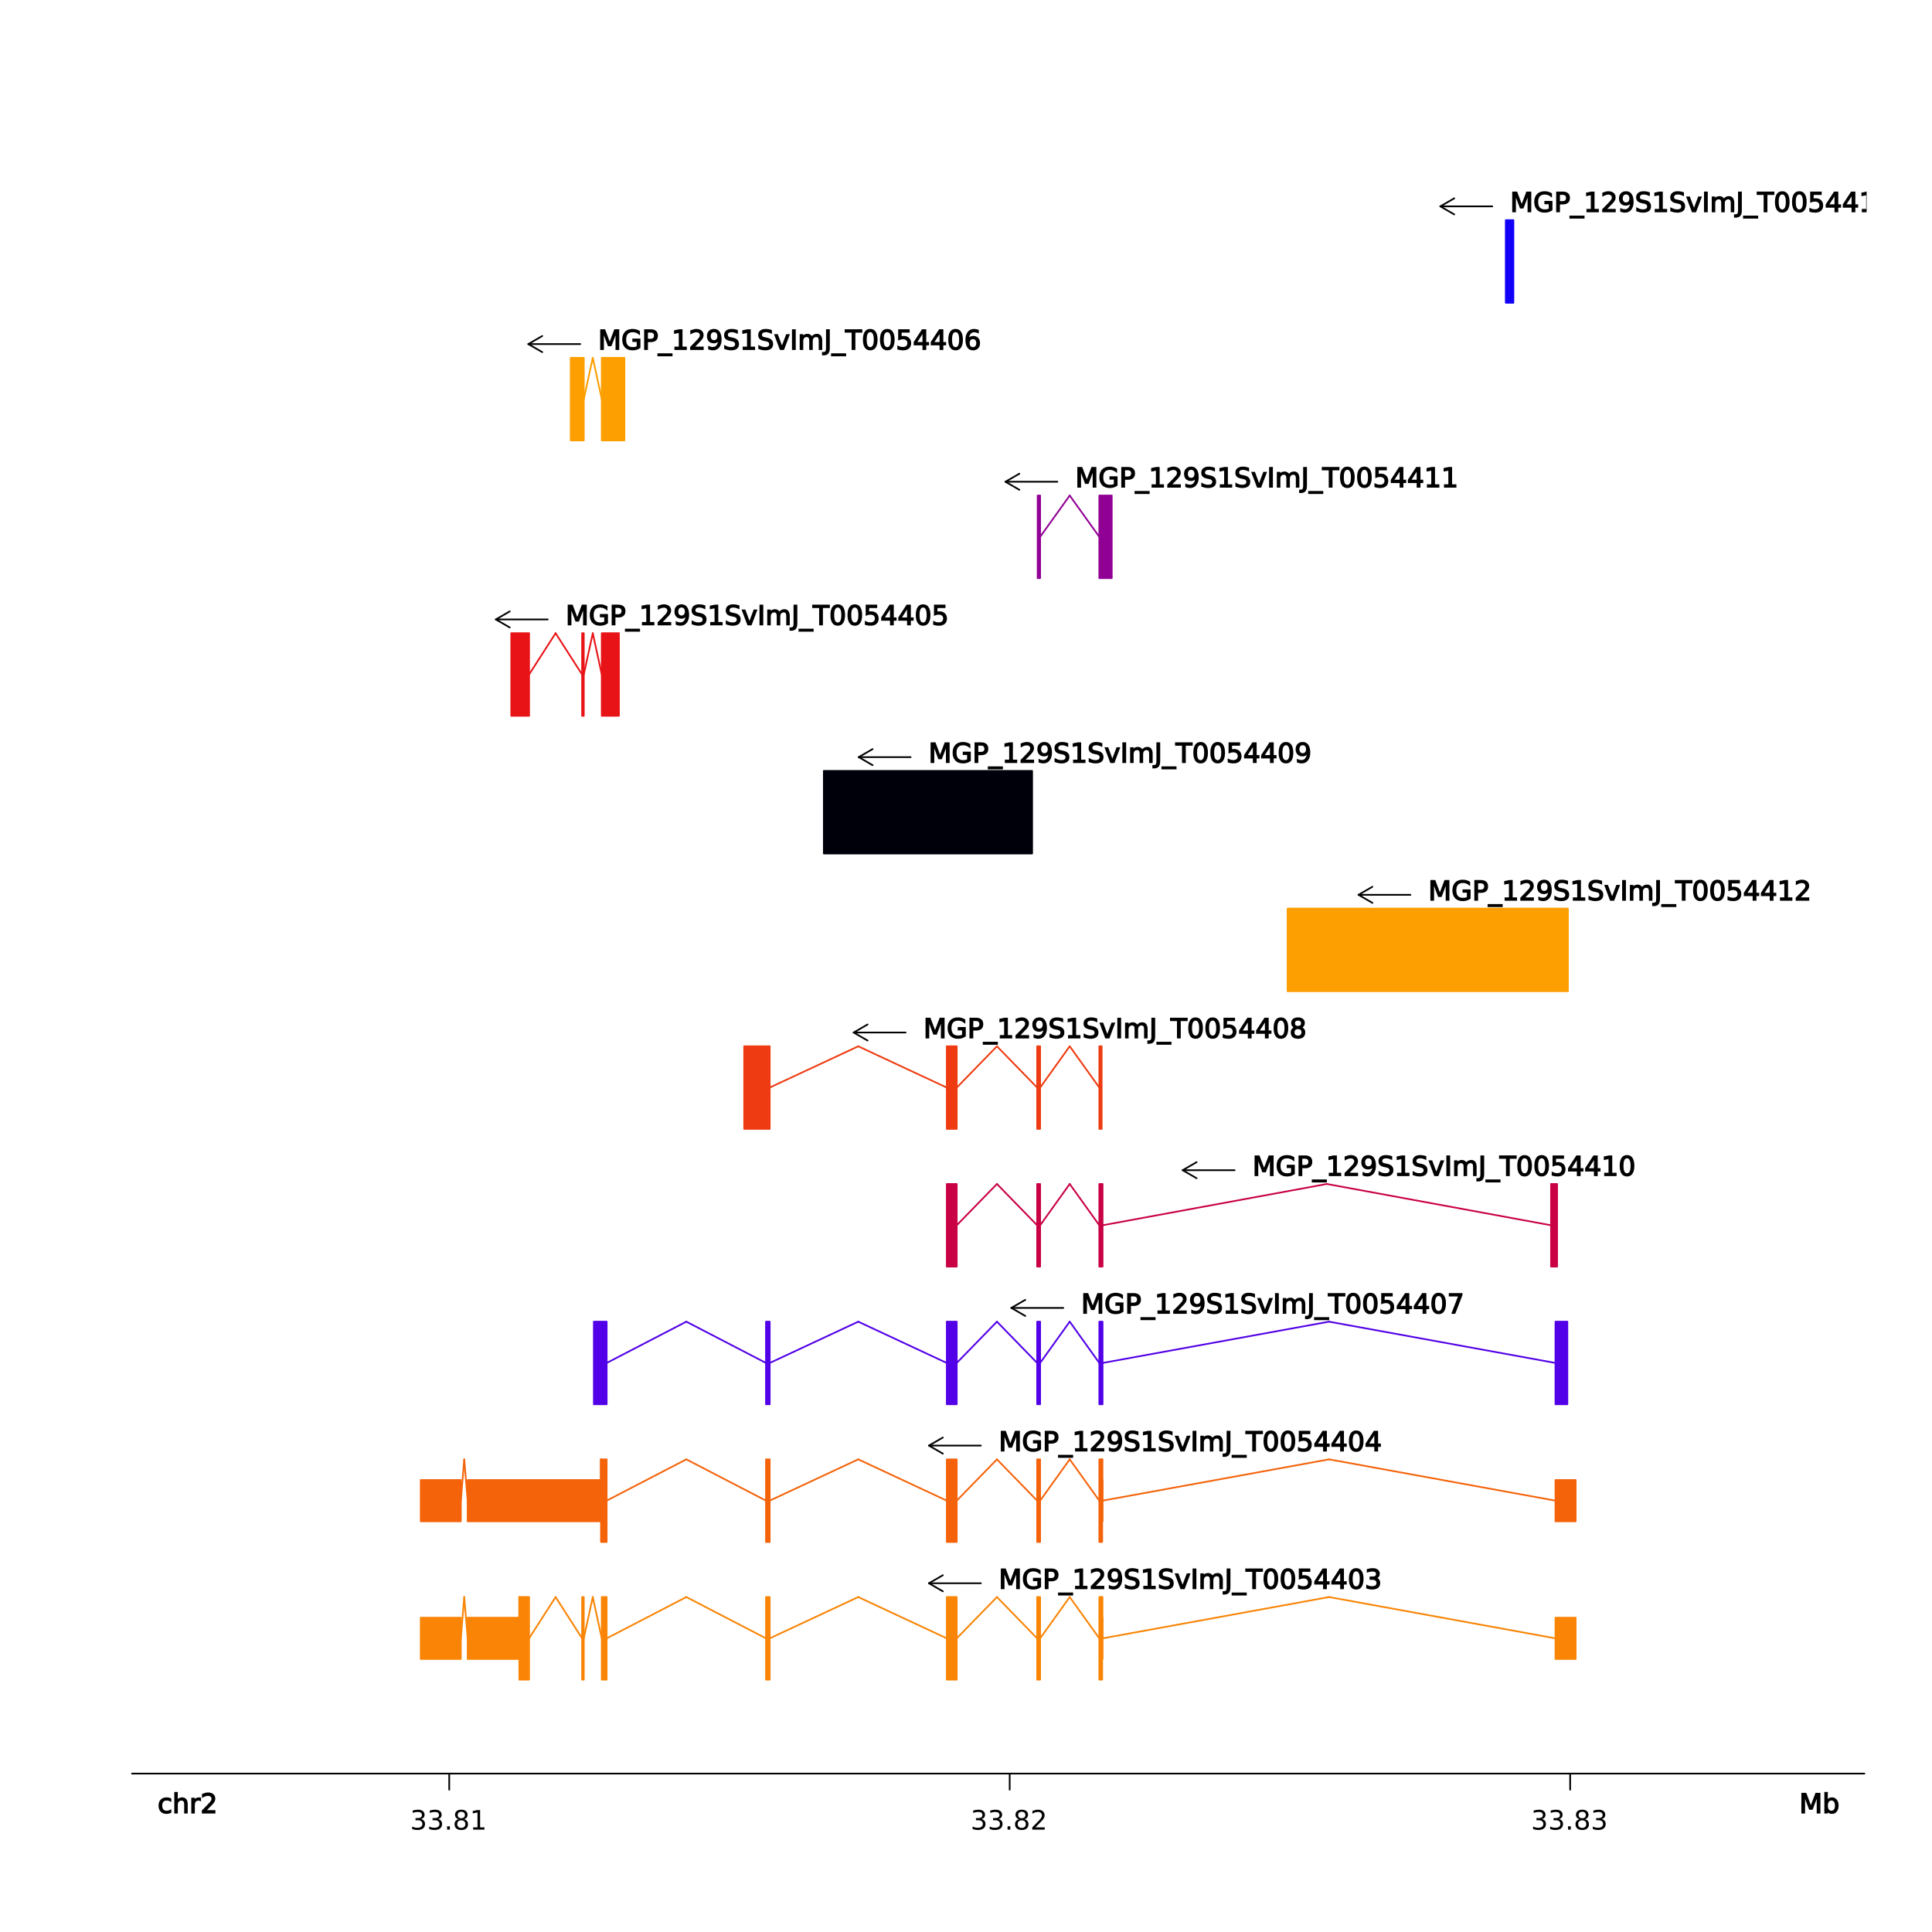 <?xml version="1.0" encoding="UTF-8"?>
<svg xmlns="http://www.w3.org/2000/svg" xmlns:xlink="http://www.w3.org/1999/xlink" width="864pt" height="864pt" viewBox="0 0 864 864" version="1.1">
<defs>
<g>
<symbol overflow="visible" id="glyph0-0">
<path style="stroke:none;" d="M 0.594 2.125 L 0.594 -8.969 L 7.094 -8.969 L 7.094 2.125 Z M 1.766 0.953 L 5.938 0.953 L 5.938 -7.781 L 1.766 -7.781 Z M 1.766 0.953 "/>
</symbol>
<symbol overflow="visible" id="glyph0-1">
<path style="stroke:none;" d="M 1.172 -9.25 L 3.359 -9.25 L 5.422 -3.75 L 7.5 -9.25 L 9.688 -9.25 L 9.688 0 L 8.031 0 L 8.031 -6.562 L 6.188 -1.688 L 4.656 -1.688 L 2.828 -6.562 L 2.828 0 L 1.172 0 Z M 1.172 -9.25 "/>
</symbol>
<symbol overflow="visible" id="glyph0-2">
<path style="stroke:none;" d="M 7.141 -1.641 L 7.141 -3.594 L 5.203 -3.594 L 5.203 -5.078 L 8.812 -5.078 L 8.812 -0.938 C 8.258 -0.539 7.695 -0.254 7.125 -0.078 C 6.551 0.086 5.941 0.172 5.297 0.172 C 3.848 0.172 2.711 -0.254 1.891 -1.109 C 1.078 -1.961 0.672 -3.129 0.672 -4.609 C 0.672 -6.109 1.078 -7.281 1.891 -8.125 C 2.711 -8.977 3.848 -9.406 5.297 -9.406 C 5.879 -9.406 6.438 -9.332 6.969 -9.188 C 7.508 -9.039 8.051 -8.801 8.594 -8.469 L 8.594 -6.516 C 7.906 -7.109 7.328 -7.492 6.859 -7.672 C 6.391 -7.848 5.898 -7.938 5.391 -7.938 C 4.391 -7.938 3.645 -7.66 3.156 -7.109 C 2.664 -6.566 2.422 -5.734 2.422 -4.609 C 2.422 -3.492 2.664 -2.66 3.156 -2.109 C 3.645 -1.566 4.391 -1.297 5.391 -1.297 C 5.785 -1.297 6.133 -1.328 6.438 -1.391 C 6.75 -1.461 6.984 -1.547 7.141 -1.641 Z M 7.141 -1.641 "/>
</symbol>
<symbol overflow="visible" id="glyph0-3">
<path style="stroke:none;" d="M 2.859 -7.781 L 2.859 -4.984 L 4.094 -4.984 C 4.582 -4.984 4.953 -5.102 5.203 -5.344 C 5.453 -5.582 5.578 -5.93 5.578 -6.391 C 5.578 -6.836 5.453 -7.18 5.203 -7.422 C 4.953 -7.66 4.582 -7.781 4.094 -7.781 Z M 1.172 -9.25 L 4.094 -9.25 C 5.145 -9.25 5.945 -9.004 6.5 -8.516 C 7.051 -8.023 7.328 -7.316 7.328 -6.391 C 7.328 -5.453 7.051 -4.738 6.5 -4.25 C 5.945 -3.758 5.145 -3.516 4.094 -3.516 L 2.859 -3.516 L 2.859 0 L 1.172 0 Z M 1.172 -9.25 "/>
</symbol>
<symbol overflow="visible" id="glyph0-4">
<path style="stroke:none;" d="M 6.625 1.5 L 6.625 2.828 L -0.125 2.828 L -0.125 1.5 Z M 6.625 1.5 "/>
</symbol>
<symbol overflow="visible" id="glyph0-5">
<path style="stroke:none;" d="M 1.484 -1.5 L 3.422 -1.5 L 3.422 -7.609 L 1.312 -7.188 L 1.312 -8.781 L 3.625 -9.25 L 5.094 -9.25 L 5.094 -1.5 L 7.031 -1.5 L 7.031 0 L 1.484 0 Z M 1.484 -1.5 "/>
</symbol>
<symbol overflow="visible" id="glyph0-6">
<path style="stroke:none;" d="M 3.141 -1.5 L 6.938 -1.5 L 6.938 0 L 0.875 0 L 0.875 -1.359 C 1.375 -1.859 2.008 -2.5 2.781 -3.281 C 3.551 -4.07 4.035 -4.582 4.234 -4.812 C 4.609 -5.207 4.863 -5.539 5 -5.812 C 5.133 -6.082 5.203 -6.336 5.203 -6.578 C 5.203 -6.973 5.062 -7.289 4.781 -7.531 C 4.508 -7.781 4.145 -7.906 3.688 -7.906 C 3.332 -7.906 2.957 -7.844 2.562 -7.719 C 2.176 -7.602 1.633 -7.344 0.938 -6.938 L 0.938 -8.75 C 1.531 -8.977 2.039 -9.145 2.469 -9.25 C 2.895 -9.352 3.289 -9.406 3.656 -9.406 C 4.625 -9.406 5.406 -9.156 6 -8.656 C 6.594 -8.156 6.891 -7.488 6.891 -6.656 C 6.891 -6.27 6.816 -5.898 6.672 -5.547 C 6.523 -5.203 6.266 -4.801 5.891 -4.344 C 5.785 -4.219 5.469 -3.883 4.938 -3.344 C 4.414 -2.801 3.816 -2.188 3.141 -1.5 Z M 3.141 -1.5 "/>
</symbol>
<symbol overflow="visible" id="glyph0-7">
<path style="stroke:none;" d="M 1.312 -0.266 L 1.312 -1.906 C 1.832 -1.656 2.234 -1.492 2.516 -1.422 C 2.805 -1.359 3.094 -1.328 3.375 -1.328 C 4.07 -1.328 4.602 -1.562 4.969 -2.031 C 5.344 -2.508 5.578 -3.055 5.672 -3.672 C 5.691 -3.598 5.508 -3.461 5.125 -3.266 C 4.738 -3.066 4.312 -2.969 3.844 -2.969 C 2.895 -2.969 2.141 -3.254 1.578 -3.828 C 1.023 -4.41 0.75 -5.195 0.75 -6.188 C 0.75 -7.156 1.035 -7.93 1.609 -8.516 C 2.191 -9.109 2.961 -9.406 3.922 -9.406 C 5.016 -9.406 5.848 -8.988 6.422 -8.156 C 7.004 -7.32 7.297 -6.141 7.297 -4.609 C 7.297 -3.172 6.945 -2.016 6.25 -1.141 C 5.551 -0.266 4.609 0.172 3.422 0.172 C 3.098 0.172 2.781 0.141 2.469 0.078 C 2.156 0.016 1.77 -0.098 1.312 -0.266 Z M 3.922 -4.391 C 4.379 -4.391 4.738 -4.547 5 -4.859 C 5.27 -5.172 5.406 -5.613 5.406 -6.188 C 5.406 -6.75 5.27 -7.188 5 -7.5 C 4.738 -7.812 4.379 -7.969 3.922 -7.969 C 3.461 -7.969 3.102 -7.812 2.844 -7.5 C 2.582 -7.188 2.453 -6.75 2.453 -6.188 C 2.453 -5.613 2.582 -5.172 2.844 -4.859 C 3.102 -4.547 3.461 -4.391 3.922 -4.391 Z M 3.922 -4.391 "/>
</symbol>
<symbol overflow="visible" id="glyph0-8">
<path style="stroke:none;" d="M 6.922 -8.906 L 6.922 -7.172 C 6.242 -7.484 5.711 -7.691 5.328 -7.797 C 4.953 -7.898 4.594 -7.953 4.25 -7.953 C 3.656 -7.953 3.211 -7.848 2.922 -7.641 C 2.629 -7.43 2.484 -7.133 2.484 -6.75 C 2.484 -6.438 2.57 -6.203 2.75 -6.047 C 2.938 -5.891 3.336 -5.758 3.953 -5.656 L 4.656 -5.5 C 5.594 -5.32 6.289 -5 6.75 -4.531 C 7.219 -4.07 7.453 -3.453 7.453 -2.672 C 7.453 -1.734 7.141 -1.023 6.516 -0.547 C 5.891 -0.066 5 0.172 3.844 0.172 C 3.414 0.172 2.961 0.117 2.484 0.016 C 2.004 -0.078 1.453 -0.238 0.828 -0.469 L 0.828 -2.281 C 1.535 -1.883 2.109 -1.617 2.547 -1.484 C 2.992 -1.359 3.426 -1.297 3.844 -1.297 C 4.469 -1.297 4.938 -1.406 5.25 -1.625 C 5.562 -1.852 5.719 -2.172 5.719 -2.578 C 5.719 -2.93 5.609 -3.207 5.391 -3.406 C 5.172 -3.613 4.781 -3.77 4.219 -3.875 L 3.5 -4.016 C 2.562 -4.203 1.875 -4.504 1.438 -4.922 C 1.008 -5.336 0.797 -5.914 0.797 -6.656 C 0.797 -7.52 1.094 -8.191 1.688 -8.672 C 2.281 -9.16 3.086 -9.406 4.109 -9.406 C 4.535 -9.406 4.969 -9.367 5.406 -9.297 C 5.844 -9.223 6.348 -9.094 6.922 -8.906 Z M 6.922 -8.906 "/>
</symbol>
<symbol overflow="visible" id="glyph0-9">
<path style="stroke:none;" d="M 0.25 -7.062 L 1.922 -7.062 L 3.797 -2.031 L 5.688 -7.062 L 7.359 -7.062 L 4.703 0 L 2.891 0 Z M 0.25 -7.062 "/>
</symbol>
<symbol overflow="visible" id="glyph0-10">
<path style="stroke:none;" d="M 1.172 -9.25 L 2.859 -9.25 L 2.859 0 L 1.172 0 Z M 1.172 -9.25 "/>
</symbol>
<symbol overflow="visible" id="glyph0-11">
<path style="stroke:none;" d="M 6.547 -6.172 C 6.648 -6.359 6.906 -6.578 7.312 -6.828 C 7.727 -7.086 8.219 -7.219 8.781 -7.219 C 9.551 -7.219 10.141 -6.945 10.547 -6.406 C 10.961 -5.875 11.172 -5.145 11.172 -4.219 L 11.172 0 L 9.594 0 L 9.594 -4.172 C 9.594 -4.754 9.5 -5.164 9.312 -5.406 C 9.133 -5.656 8.859 -5.781 8.484 -5.781 C 7.992 -5.781 7.609 -5.617 7.328 -5.297 C 7.055 -4.984 6.922 -4.535 6.922 -3.953 L 6.922 0 L 5.344 0 L 5.344 -4.172 C 5.344 -4.754 5.25 -5.164 5.062 -5.406 C 4.883 -5.656 4.602 -5.781 4.219 -5.781 C 3.738 -5.781 3.359 -5.617 3.078 -5.297 C 2.805 -4.984 2.672 -4.535 2.672 -3.953 L 2.672 0 L 1.094 0 L 1.094 -7.062 L 2.672 -7.062 L 2.625 -6.5 C 2.625 -6.551 2.812 -6.68 3.188 -6.891 C 3.57 -7.109 4.02 -7.219 4.531 -7.219 C 5.062 -7.219 5.516 -7.082 5.891 -6.812 C 6.273 -6.539 6.492 -6.328 6.547 -6.172 Z M 6.547 -6.172 "/>
</symbol>
<symbol overflow="visible" id="glyph0-12">
<path style="stroke:none;" d="M 1.172 -9.25 L 2.859 -9.25 L 2.859 -0.859 C 2.859 0.254 2.633 1.078 2.188 1.609 C 1.738 2.141 1.035 2.406 0.078 2.406 L -0.625 2.406 L -0.625 0.906 L 0 0.906 C 0.438 0.906 0.738 0.785 0.906 0.547 C 1.082 0.316 1.172 -0.148 1.172 -0.859 Z M 1.172 -9.25 "/>
</symbol>
<symbol overflow="visible" id="glyph0-13">
<path style="stroke:none;" d="M -0.031 -9.25 L 7.859 -9.25 L 7.859 -7.75 L 4.766 -7.75 L 4.766 0 L 3.078 0 L 3.078 -7.75 L -0.031 -7.75 Z M -0.031 -9.25 "/>
</symbol>
<symbol overflow="visible" id="glyph0-14">
<path style="stroke:none;" d="M 4.062 -7.969 C 3.562 -7.969 3.172 -7.695 2.891 -7.156 C 2.617 -6.625 2.484 -5.773 2.484 -4.609 C 2.484 -3.453 2.617 -2.602 2.891 -2.062 C 3.172 -1.531 3.562 -1.266 4.062 -1.266 C 4.57 -1.266 4.961 -1.531 5.234 -2.062 C 5.516 -2.602 5.656 -3.453 5.656 -4.609 C 5.656 -5.773 5.516 -6.625 5.234 -7.156 C 4.961 -7.695 4.57 -7.969 4.062 -7.969 Z M 4.062 -9.406 C 5.133 -9.406 5.945 -8.988 6.5 -8.156 C 7.062 -7.32 7.344 -6.141 7.344 -4.609 C 7.344 -3.086 7.062 -1.91 6.5 -1.078 C 5.945 -0.242 5.133 0.172 4.062 0.172 C 2.988 0.172 2.176 -0.242 1.625 -1.078 C 1.07 -1.91 0.797 -3.086 0.797 -4.609 C 0.797 -6.141 1.07 -7.32 1.625 -8.156 C 2.176 -8.988 2.988 -9.406 4.062 -9.406 Z M 4.062 -9.406 "/>
</symbol>
<symbol overflow="visible" id="glyph0-15">
<path style="stroke:none;" d="M 1.297 -9.25 L 6.438 -9.25 L 6.438 -7.75 L 2.875 -7.75 L 2.828 -6.141 C 2.828 -6.18 2.922 -6.211 3.109 -6.234 C 3.297 -6.266 3.477 -6.281 3.656 -6.281 C 4.695 -6.281 5.531 -5.988 6.156 -5.406 C 6.781 -4.82 7.094 -4.039 7.094 -3.062 C 7.094 -2.039 6.77 -1.242 6.125 -0.672 C 5.488 -0.109 4.609 0.172 3.484 0.172 C 3.098 0.172 2.707 0.141 2.312 0.078 C 1.914 0.016 1.453 -0.098 0.922 -0.266 L 0.922 -2.062 C 1.504 -1.75 1.973 -1.547 2.328 -1.453 C 2.68 -1.367 3.055 -1.328 3.453 -1.328 C 4.066 -1.328 4.547 -1.477 4.891 -1.781 C 5.234 -2.094 5.406 -2.52 5.406 -3.062 C 5.406 -3.594 5.234 -4.008 4.891 -4.312 C 4.547 -4.625 4.066 -4.781 3.453 -4.781 C 3.16 -4.781 2.863 -4.75 2.562 -4.688 C 2.258 -4.625 1.836 -4.469 1.297 -4.219 Z M 1.297 -9.25 "/>
</symbol>
<symbol overflow="visible" id="glyph0-16">
<path style="stroke:none;" d="M 4.531 -7.109 L 2.25 -3.547 L 4.531 -3.547 Z M 4.328 -9.25 L 6.219 -9.25 L 6.219 -3.547 L 7.469 -3.547 L 7.469 -2.062 L 6.219 -2.062 L 6.219 0 L 4.531 0 L 4.531 -2.062 L 0.594 -2.062 L 0.594 -3.531 Z M 4.328 -9.25 "/>
</symbol>
<symbol overflow="visible" id="glyph0-17">
<path style="stroke:none;" d="M 5.922 -4.984 C 6.047 -4.992 6.285 -4.785 6.641 -4.359 C 6.992 -3.941 7.172 -3.422 7.172 -2.797 C 7.172 -1.848 6.848 -1.113 6.203 -0.594 C 5.555 -0.082 4.656 0.172 3.5 0.172 C 3.125 0.172 2.734 0.129 2.328 0.047 C 1.922 -0.023 1.453 -0.156 0.922 -0.344 L 0.922 -2.094 C 1.473 -1.77 1.93 -1.562 2.297 -1.469 C 2.672 -1.375 3.062 -1.328 3.469 -1.328 C 4.156 -1.328 4.664 -1.453 5 -1.703 C 5.332 -1.953 5.5 -2.316 5.5 -2.797 C 5.5 -3.223 5.344 -3.562 5.031 -3.812 C 4.719 -4.062 4.273 -4.188 3.703 -4.188 L 2.422 -4.188 L 2.422 -5.656 L 3.75 -5.656 C 4.27 -5.656 4.656 -5.75 4.906 -5.938 C 5.164 -6.133 5.297 -6.41 5.297 -6.766 C 5.297 -7.129 5.164 -7.41 4.906 -7.609 C 4.645 -7.805 4.242 -7.906 3.703 -7.906 C 3.379 -7.906 3.039 -7.867 2.688 -7.797 C 2.332 -7.734 1.828 -7.598 1.172 -7.391 L 1.172 -8.969 C 1.766 -9.133 2.258 -9.25 2.656 -9.312 C 3.062 -9.375 3.441 -9.406 3.797 -9.406 C 4.766 -9.406 5.535 -9.18 6.109 -8.734 C 6.68 -8.285 6.969 -7.672 6.969 -6.891 C 6.969 -6.336 6.812 -5.875 6.5 -5.5 C 6.188 -5.125 5.992 -4.953 5.922 -4.984 Z M 5.922 -4.984 "/>
</symbol>
<symbol overflow="visible" id="glyph0-18">
<path style="stroke:none;" d="M 0.984 -9.25 L 7.109 -9.25 L 7.109 -8.453 L 3.859 0 L 2.094 0 L 5.078 -7.75 L 0.984 -7.75 Z M 0.984 -9.25 "/>
</symbol>
<symbol overflow="visible" id="glyph0-19">
<path style="stroke:none;" d="M 4.062 -4.156 C 3.562 -4.156 3.176 -4.023 2.906 -3.766 C 2.633 -3.516 2.5 -3.164 2.5 -2.719 C 2.5 -2.258 2.633 -1.898 2.906 -1.641 C 3.176 -1.391 3.562 -1.266 4.062 -1.266 C 4.562 -1.266 4.945 -1.391 5.219 -1.641 C 5.488 -1.898 5.625 -2.258 5.625 -2.719 C 5.625 -3.164 5.488 -3.516 5.219 -3.766 C 4.957 -4.023 4.57 -4.156 4.062 -4.156 Z M 2.094 -4.906 C 2.02 -4.883 1.82 -5.066 1.5 -5.453 C 1.176 -5.848 1.016 -6.328 1.016 -6.891 C 1.016 -7.672 1.289 -8.285 1.844 -8.734 C 2.395 -9.18 3.133 -9.406 4.062 -9.406 C 5 -9.406 5.738 -9.18 6.281 -8.734 C 6.832 -8.285 7.109 -7.672 7.109 -6.891 C 7.109 -6.328 6.945 -5.848 6.625 -5.453 C 6.312 -5.066 6.117 -4.883 6.047 -4.906 C 6.18 -4.914 6.426 -4.707 6.781 -4.281 C 7.133 -3.852 7.312 -3.332 7.312 -2.719 C 7.312 -1.789 7.023 -1.078 6.453 -0.578 C 5.891 -0.078 5.094 0.172 4.062 0.172 C 3.039 0.172 2.242 -0.078 1.672 -0.578 C 1.098 -1.078 0.812 -1.789 0.812 -2.719 C 0.812 -3.332 0.988 -3.852 1.344 -4.281 C 1.707 -4.707 1.957 -4.914 2.094 -4.906 Z M 2.703 -6.781 C 2.703 -6.395 2.816 -6.098 3.047 -5.891 C 3.273 -5.691 3.613 -5.594 4.062 -5.594 C 4.508 -5.594 4.848 -5.691 5.078 -5.891 C 5.316 -6.098 5.438 -6.395 5.438 -6.781 C 5.438 -7.156 5.316 -7.445 5.078 -7.656 C 4.848 -7.863 4.508 -7.969 4.062 -7.969 C 3.613 -7.969 3.273 -7.863 3.047 -7.656 C 2.816 -7.445 2.703 -7.156 2.703 -6.781 Z M 2.703 -6.781 "/>
</symbol>
<symbol overflow="visible" id="glyph0-20">
<path style="stroke:none;" d="M 4.219 -4.844 C 3.758 -4.844 3.395 -4.688 3.125 -4.375 C 2.863 -4.062 2.734 -3.625 2.734 -3.062 C 2.734 -2.488 2.863 -2.047 3.125 -1.734 C 3.395 -1.422 3.758 -1.266 4.219 -1.266 C 4.676 -1.266 5.035 -1.422 5.297 -1.734 C 5.555 -2.047 5.688 -2.488 5.688 -3.062 C 5.688 -3.625 5.555 -4.062 5.297 -4.375 C 5.035 -4.688 4.676 -4.844 4.219 -4.844 Z M 6.812 -8.984 L 6.812 -7.344 C 6.289 -7.582 5.883 -7.734 5.594 -7.797 C 5.312 -7.867 5.035 -7.906 4.766 -7.906 C 4.066 -7.906 3.531 -7.664 3.156 -7.188 C 2.789 -6.719 2.562 -6.18 2.469 -5.578 C 2.445 -5.641 2.629 -5.77 3.016 -5.969 C 3.398 -6.176 3.82 -6.281 4.281 -6.281 C 5.227 -6.281 5.977 -5.988 6.531 -5.406 C 7.094 -4.82 7.375 -4.039 7.375 -3.062 C 7.375 -2.082 7.082 -1.297 6.5 -0.703 C 5.926 -0.117 5.164 0.172 4.219 0.172 C 3.113 0.172 2.273 -0.242 1.703 -1.078 C 1.129 -1.91 0.844 -3.086 0.844 -4.609 C 0.844 -6.055 1.191 -7.219 1.891 -8.094 C 2.586 -8.969 3.531 -9.406 4.719 -9.406 C 5.031 -9.406 5.344 -9.375 5.656 -9.312 C 5.969 -9.258 6.352 -9.148 6.812 -8.984 Z M 6.812 -8.984 "/>
</symbol>
<symbol overflow="visible" id="glyph0-21">
<path style="stroke:none;" d="M 6.359 -6.719 L 6.359 -5.125 C 5.816 -5.426 5.406 -5.613 5.125 -5.688 C 4.844 -5.77 4.555 -5.812 4.266 -5.812 C 3.629 -5.812 3.141 -5.613 2.797 -5.219 C 2.461 -4.832 2.297 -4.27 2.297 -3.531 C 2.297 -2.789 2.461 -2.223 2.797 -1.828 C 3.141 -1.441 3.629 -1.25 4.266 -1.25 C 4.555 -1.25 4.844 -1.285 5.125 -1.359 C 5.406 -1.441 5.816 -1.629 6.359 -1.922 L 6.359 -0.344 C 5.941 -0.156 5.562 -0.023 5.219 0.047 C 4.883 0.129 4.523 0.172 4.141 0.172 C 3.078 0.172 2.227 -0.16 1.594 -0.828 C 0.969 -1.504 0.656 -2.406 0.656 -3.531 C 0.656 -4.656 0.973 -5.551 1.609 -6.219 C 2.242 -6.883 3.113 -7.219 4.219 -7.219 C 4.562 -7.219 4.898 -7.18 5.234 -7.109 C 5.566 -7.035 5.941 -6.906 6.359 -6.719 Z M 6.359 -6.719 "/>
</symbol>
<symbol overflow="visible" id="glyph0-22">
<path style="stroke:none;" d="M 7.094 -4.219 L 7.094 0 L 5.516 0 L 5.516 -4.172 C 5.516 -4.734 5.41 -5.141 5.203 -5.391 C 5.004 -5.648 4.707 -5.781 4.312 -5.781 C 3.801 -5.781 3.398 -5.617 3.109 -5.297 C 2.816 -4.984 2.672 -4.535 2.672 -3.953 L 2.672 0 L 1.094 0 L 1.094 -9.625 L 2.672 -9.625 L 2.625 -6.5 C 2.633 -6.551 2.832 -6.68 3.219 -6.891 C 3.602 -7.109 4.047 -7.219 4.547 -7.219 C 5.367 -7.219 6 -6.957 6.438 -6.438 C 6.875 -5.926 7.094 -5.188 7.094 -4.219 Z M 7.094 -4.219 "/>
</symbol>
<symbol overflow="visible" id="glyph0-23">
<path style="stroke:none;" d="M 5.438 -5.406 C 5.082 -5.582 4.844 -5.688 4.719 -5.719 C 4.602 -5.75 4.469 -5.766 4.312 -5.766 C 3.789 -5.766 3.383 -5.594 3.094 -5.25 C 2.812 -4.906 2.672 -4.391 2.672 -3.703 L 2.672 0 L 1.094 0 L 1.094 -7.062 L 2.672 -7.062 L 2.609 -6.484 C 2.586 -6.547 2.781 -6.68 3.188 -6.891 C 3.594 -7.109 4.078 -7.219 4.641 -7.219 C 4.723 -7.219 4.812 -7.211 4.906 -7.203 C 5.008 -7.191 5.18 -7.16 5.422 -7.109 Z M 5.438 -5.406 "/>
</symbol>
<symbol overflow="visible" id="glyph0-24">
<path style="stroke:none;" d="M 5.844 -3.531 C 5.844 -4.27 5.695 -4.832 5.406 -5.219 C 5.125 -5.613 4.742 -5.812 4.266 -5.812 C 3.773 -5.812 3.383 -5.613 3.094 -5.219 C 2.812 -4.832 2.672 -4.27 2.672 -3.531 C 2.672 -2.789 2.812 -2.223 3.094 -1.828 C 3.383 -1.43 3.773 -1.234 4.266 -1.234 C 4.742 -1.234 5.125 -1.43 5.406 -1.828 C 5.695 -2.223 5.844 -2.789 5.844 -3.531 Z M 2.609 -6.5 C 2.586 -6.562 2.77 -6.695 3.156 -6.906 C 3.539 -7.113 3.992 -7.219 4.516 -7.219 C 5.398 -7.219 6.113 -6.875 6.656 -6.188 C 7.195 -5.508 7.469 -4.625 7.469 -3.531 C 7.469 -2.438 7.195 -1.547 6.656 -0.859 C 6.113 -0.172 5.398 0.172 4.516 0.172 C 3.992 0.172 3.539 0.066 3.156 -0.141 C 2.77 -0.359 2.586 -0.5 2.609 -0.562 L 2.672 0 L 1.094 0 L 1.094 -9.625 L 2.672 -9.625 Z M 2.609 -6.5 "/>
</symbol>
<symbol overflow="visible" id="glyph1-0">
<path style="stroke:none;" d="M 0.594 2.125 L 0.594 -8.469 L 6.594 -8.469 L 6.594 2.125 Z M 1.266 1.453 L 5.938 1.453 L 5.938 -7.781 L 1.266 -7.781 Z M 1.266 1.453 "/>
</symbol>
<symbol overflow="visible" id="glyph1-1">
<path style="stroke:none;" d="M 4.875 -4.719 C 5.438 -4.594 5.875 -4.336 6.188 -3.953 C 6.508 -3.578 6.672 -3.109 6.672 -2.547 C 6.672 -1.68 6.375 -1.008 5.781 -0.531 C 5.188 -0.062 4.344 0.172 3.25 0.172 C 2.883 0.172 2.504 0.133 2.109 0.062 C 1.723 -0.008 1.328 -0.117 0.922 -0.266 L 0.922 -1.406 C 1.242 -1.219 1.598 -1.07 1.984 -0.969 C 2.379 -0.875 2.789 -0.828 3.219 -0.828 C 3.957 -0.828 4.52 -0.973 4.906 -1.266 C 5.301 -1.555 5.5 -1.984 5.5 -2.547 C 5.5 -3.055 5.316 -3.457 4.953 -3.75 C 4.586 -4.039 4.086 -4.188 3.453 -4.188 L 2.422 -4.188 L 2.422 -5.156 L 3.5 -5.156 C 4.07 -5.156 4.516 -5.27 4.828 -5.5 C 5.141 -5.738 5.297 -6.078 5.297 -6.516 C 5.297 -6.961 5.133 -7.305 4.812 -7.547 C 4.5 -7.785 4.047 -7.906 3.453 -7.906 C 3.117 -7.906 2.766 -7.867 2.391 -7.797 C 2.023 -7.734 1.617 -7.629 1.172 -7.484 L 1.172 -8.531 C 1.629 -8.656 2.051 -8.75 2.438 -8.812 C 2.832 -8.875 3.203 -8.906 3.547 -8.906 C 4.453 -8.906 5.164 -8.703 5.688 -8.297 C 6.207 -7.891 6.469 -7.336 6.469 -6.641 C 6.469 -6.148 6.328 -5.738 6.047 -5.406 C 5.773 -5.07 5.383 -4.844 4.875 -4.719 Z M 4.875 -4.719 "/>
</symbol>
<symbol overflow="visible" id="glyph1-2">
<path style="stroke:none;" d="M 1.281 -1.484 L 2.516 -1.484 L 2.516 0 L 1.281 0 Z M 1.281 -1.484 "/>
</symbol>
<symbol overflow="visible" id="glyph1-3">
<path style="stroke:none;" d="M 3.812 -4.156 C 3.25 -4.156 2.805 -4.004 2.484 -3.703 C 2.16 -3.398 2 -2.988 2 -2.469 C 2 -1.938 2.16 -1.52 2.484 -1.219 C 2.805 -0.914 3.25 -0.766 3.812 -0.766 C 4.375 -0.766 4.816 -0.914 5.141 -1.219 C 5.461 -1.52 5.625 -1.938 5.625 -2.469 C 5.625 -2.988 5.461 -3.398 5.141 -3.703 C 4.828 -4.004 4.383 -4.156 3.812 -4.156 Z M 2.625 -4.656 C 2.125 -4.781 1.727 -5.016 1.438 -5.359 C 1.156 -5.711 1.016 -6.141 1.016 -6.641 C 1.016 -7.336 1.266 -7.891 1.766 -8.297 C 2.266 -8.703 2.945 -8.906 3.812 -8.906 C 4.688 -8.906 5.367 -8.703 5.859 -8.297 C 6.359 -7.891 6.609 -7.336 6.609 -6.641 C 6.609 -6.141 6.469 -5.711 6.188 -5.359 C 5.906 -5.016 5.508 -4.781 5 -4.656 C 5.57 -4.52 6.016 -4.258 6.328 -3.875 C 6.648 -3.488 6.812 -3.02 6.812 -2.469 C 6.812 -1.613 6.551 -0.957 6.031 -0.5 C 5.52 -0.051 4.781 0.172 3.812 0.172 C 2.852 0.172 2.113 -0.051 1.594 -0.5 C 1.07 -0.957 0.812 -1.613 0.812 -2.469 C 0.812 -3.02 0.973 -3.488 1.297 -3.875 C 1.617 -4.258 2.062 -4.52 2.625 -4.656 Z M 2.203 -6.531 C 2.203 -6.07 2.344 -5.719 2.625 -5.469 C 2.906 -5.219 3.301 -5.094 3.812 -5.094 C 4.32 -5.094 4.719 -5.219 5 -5.469 C 5.289 -5.719 5.438 -6.07 5.438 -6.531 C 5.438 -6.977 5.289 -7.328 5 -7.578 C 4.719 -7.836 4.32 -7.969 3.812 -7.969 C 3.301 -7.969 2.906 -7.836 2.625 -7.578 C 2.344 -7.328 2.203 -6.977 2.203 -6.531 Z M 2.203 -6.531 "/>
</symbol>
<symbol overflow="visible" id="glyph1-4">
<path style="stroke:none;" d="M 1.484 -1 L 3.422 -1 L 3.422 -7.672 L 1.312 -7.25 L 1.312 -8.328 L 3.406 -8.75 L 4.594 -8.75 L 4.594 -1 L 6.531 -1 L 6.531 0 L 1.484 0 Z M 1.484 -1 "/>
</symbol>
<symbol overflow="visible" id="glyph1-5">
<path style="stroke:none;" d="M 2.297 -1 L 6.438 -1 L 6.438 0 L 0.875 0 L 0.875 -1 C 1.32 -1.457 1.93 -2.078 2.703 -2.859 C 3.484 -3.648 3.973 -4.16 4.172 -4.391 C 4.555 -4.805 4.82 -5.16 4.969 -5.453 C 5.125 -5.754 5.203 -6.047 5.203 -6.328 C 5.203 -6.797 5.035 -7.176 4.703 -7.469 C 4.379 -7.758 3.957 -7.906 3.438 -7.906 C 3.062 -7.906 2.664 -7.844 2.25 -7.719 C 1.844 -7.594 1.406 -7.395 0.938 -7.125 L 0.938 -8.328 C 1.414 -8.516 1.859 -8.656 2.266 -8.75 C 2.68 -8.852 3.062 -8.906 3.406 -8.906 C 4.312 -8.906 5.035 -8.676 5.578 -8.219 C 6.117 -7.77 6.391 -7.164 6.391 -6.406 C 6.391 -6.051 6.32 -5.711 6.188 -5.391 C 6.051 -5.066 5.805 -4.688 5.453 -4.25 C 5.348 -4.133 5.035 -3.805 4.516 -3.266 C 3.992 -2.723 3.254 -1.969 2.297 -1 Z M 2.297 -1 "/>
</symbol>
</g>
<clipPath id="clip1">
  <path d="M 676 85 L 834.758 85 L 834.758 98 L 676 98 Z M 676 85 "/>
</clipPath>
</defs>
<g id="surface1">
<rect x="0" y="0" width="864" height="864" style="fill:rgb(100%,100%,100%);fill-opacity:1;stroke:none;"/>
<g style="fill:rgb(0%,0%,0%);fill-opacity:1;">
  <use xlink:href="#glyph0-1" x="446.398" y="710.686"/>
  <use xlink:href="#glyph0-2" x="456.752" y="710.686"/>
  <use xlink:href="#glyph0-3" x="466.051" y="710.686"/>
  <use xlink:href="#glyph0-4" x="473.287" y="710.686"/>
  <use xlink:href="#glyph0-5" x="479.287" y="710.686"/>
  <use xlink:href="#glyph0-6" x="486.922" y="710.686"/>
  <use xlink:href="#glyph0-7" x="494.557" y="710.686"/>
  <use xlink:href="#glyph0-8" x="502.191" y="710.686"/>
  <use xlink:href="#glyph0-5" x="509.809" y="710.686"/>
  <use xlink:href="#glyph0-8" x="517.443" y="710.686"/>
  <use xlink:href="#glyph0-9" x="525.061" y="710.686"/>
  <use xlink:href="#glyph0-10" x="532.162" y="710.686"/>
  <use xlink:href="#glyph0-11" x="535.701" y="710.686"/>
  <use xlink:href="#glyph0-12" x="547.391" y="710.686"/>
  <use xlink:href="#glyph0-4" x="550.93" y="710.686"/>
  <use xlink:href="#glyph0-13" x="556.93" y="710.686"/>
  <use xlink:href="#glyph0-14" x="564.26" y="710.686"/>
  <use xlink:href="#glyph0-14" x="571.895" y="710.686"/>
  <use xlink:href="#glyph0-15" x="579.529" y="710.686"/>
  <use xlink:href="#glyph0-16" x="587.164" y="710.686"/>
  <use xlink:href="#glyph0-16" x="594.799" y="710.686"/>
  <use xlink:href="#glyph0-14" x="602.434" y="710.686"/>
  <use xlink:href="#glyph0-17" x="610.068" y="710.686"/>
</g>
<path style="fill:none;stroke-width:0.75;stroke-linecap:round;stroke-linejoin:round;stroke:rgb(0%,0%,0%);stroke-opacity:1;stroke-miterlimit:10;" d="M 438.652 708.047 L 415.41 708.047 "/>
<path style="fill:none;stroke-width:0.75;stroke-linecap:round;stroke-linejoin:round;stroke:rgb(0%,0%,0%);stroke-opacity:1;stroke-miterlimit:10;" d="M 421.648 704.449 L 415.41 708.047 L 421.648 711.648 "/>
<path style="fill:none;stroke-width:0.75;stroke-linecap:round;stroke-linejoin:round;stroke:rgb(97.647%,51.765%,1.961%);stroke-opacity:1;stroke-miterlimit:10;" d="M 206.082 732.68 L 207.609 714.207 "/>
<path style="fill:none;stroke-width:0.75;stroke-linecap:round;stroke-linejoin:round;stroke:rgb(97.647%,51.765%,1.961%);stroke-opacity:1;stroke-miterlimit:10;" d="M 207.609 714.207 L 209.141 732.68 "/>
<path style="fill:none;stroke-width:0.75;stroke-linecap:round;stroke-linejoin:round;stroke:rgb(97.647%,51.765%,1.961%);stroke-opacity:1;stroke-miterlimit:10;" d="M 232.223 732.68 L 232.234 714.207 "/>
<path style="fill:none;stroke-width:0.75;stroke-linecap:round;stroke-linejoin:round;stroke:rgb(97.647%,51.765%,1.961%);stroke-opacity:1;stroke-miterlimit:10;" d="M 232.234 714.207 L 232.25 732.68 "/>
<path style="fill:none;stroke-width:0.75;stroke-linecap:round;stroke-linejoin:round;stroke:rgb(97.647%,51.765%,1.961%);stroke-opacity:1;stroke-miterlimit:10;" d="M 236.609 732.68 L 248.465 714.207 "/>
<path style="fill:none;stroke-width:0.75;stroke-linecap:round;stroke-linejoin:round;stroke:rgb(97.647%,51.765%,1.961%);stroke-opacity:1;stroke-miterlimit:10;" d="M 248.465 714.207 L 260.32 732.68 "/>
<path style="fill:none;stroke-width:0.75;stroke-linecap:round;stroke-linejoin:round;stroke:rgb(97.647%,51.765%,1.961%);stroke-opacity:1;stroke-miterlimit:10;" d="M 261.074 732.68 L 265.094 714.207 "/>
<path style="fill:none;stroke-width:0.75;stroke-linecap:round;stroke-linejoin:round;stroke:rgb(97.647%,51.765%,1.961%);stroke-opacity:1;stroke-miterlimit:10;" d="M 265.094 714.207 L 269.117 732.68 "/>
<path style="fill:none;stroke-width:0.75;stroke-linecap:round;stroke-linejoin:round;stroke:rgb(97.647%,51.765%,1.961%);stroke-opacity:1;stroke-miterlimit:10;" d="M 271.301 732.68 L 306.93 714.207 "/>
<path style="fill:none;stroke-width:0.75;stroke-linecap:round;stroke-linejoin:round;stroke:rgb(97.647%,51.765%,1.961%);stroke-opacity:1;stroke-miterlimit:10;" d="M 306.93 714.207 L 342.559 732.68 "/>
<path style="fill:none;stroke-width:0.75;stroke-linecap:round;stroke-linejoin:round;stroke:rgb(97.647%,51.765%,1.961%);stroke-opacity:1;stroke-miterlimit:10;" d="M 344.211 732.68 L 383.812 714.207 "/>
<path style="fill:none;stroke-width:0.75;stroke-linecap:round;stroke-linejoin:round;stroke:rgb(97.647%,51.765%,1.961%);stroke-opacity:1;stroke-miterlimit:10;" d="M 383.812 714.207 L 423.414 732.68 "/>
<path style="fill:none;stroke-width:0.75;stroke-linecap:round;stroke-linejoin:round;stroke:rgb(97.647%,51.765%,1.961%);stroke-opacity:1;stroke-miterlimit:10;" d="M 427.852 732.68 L 445.836 714.207 "/>
<path style="fill:none;stroke-width:0.75;stroke-linecap:round;stroke-linejoin:round;stroke:rgb(97.647%,51.765%,1.961%);stroke-opacity:1;stroke-miterlimit:10;" d="M 445.836 714.207 L 463.82 732.68 "/>
<path style="fill:none;stroke-width:0.75;stroke-linecap:round;stroke-linejoin:round;stroke:rgb(97.647%,51.765%,1.961%);stroke-opacity:1;stroke-miterlimit:10;" d="M 465.148 732.68 L 478.383 714.207 "/>
<path style="fill:none;stroke-width:0.75;stroke-linecap:round;stroke-linejoin:round;stroke:rgb(97.647%,51.765%,1.961%);stroke-opacity:1;stroke-miterlimit:10;" d="M 478.383 714.207 L 491.617 732.68 "/>
<path style="fill:none;stroke-width:0.75;stroke-linecap:round;stroke-linejoin:round;stroke:rgb(97.647%,51.765%,1.961%);stroke-opacity:1;stroke-miterlimit:10;" d="M 492.895 732.68 L 492.906 714.207 "/>
<path style="fill:none;stroke-width:0.75;stroke-linecap:round;stroke-linejoin:round;stroke:rgb(97.647%,51.765%,1.961%);stroke-opacity:1;stroke-miterlimit:10;" d="M 492.906 714.207 L 492.918 732.68 "/>
<path style="fill:none;stroke-width:0.75;stroke-linecap:round;stroke-linejoin:round;stroke:rgb(97.647%,51.765%,1.961%);stroke-opacity:1;stroke-miterlimit:10;" d="M 493.07 732.68 L 594.344 714.207 "/>
<path style="fill:none;stroke-width:0.75;stroke-linecap:round;stroke-linejoin:round;stroke:rgb(97.647%,51.765%,1.961%);stroke-opacity:1;stroke-miterlimit:10;" d="M 594.344 714.207 L 695.617 732.68 "/>
<path style="fill-rule:nonzero;fill:rgb(97.647%,51.765%,1.961%);fill-opacity:1;stroke-width:0.75;stroke-linecap:round;stroke-linejoin:round;stroke:rgb(97.647%,51.765%,1.961%);stroke-opacity:1;stroke-miterlimit:10;" d="M 188.16 741.914 L 206.082 741.914 L 206.082 723.441 L 188.16 723.441 Z M 188.16 741.914 "/>
<path style="fill-rule:nonzero;fill:rgb(97.647%,51.765%,1.961%);fill-opacity:1;stroke-width:0.75;stroke-linecap:round;stroke-linejoin:round;stroke:rgb(97.647%,51.765%,1.961%);stroke-opacity:1;stroke-miterlimit:10;" d="M 209.141 741.914 L 232.227 741.914 L 232.227 723.441 L 209.141 723.441 Z M 209.141 741.914 "/>
<path style="fill-rule:nonzero;fill:rgb(97.647%,51.765%,1.961%);fill-opacity:1;stroke-width:0.75;stroke-linecap:round;stroke-linejoin:round;stroke:rgb(97.647%,51.765%,1.961%);stroke-opacity:1;stroke-miterlimit:10;" d="M 232.25 751.152 L 236.609 751.152 L 236.609 714.207 L 232.25 714.207 Z M 232.25 751.152 "/>
<path style="fill-rule:nonzero;fill:rgb(97.647%,51.765%,1.961%);fill-opacity:1;stroke-width:0.75;stroke-linecap:round;stroke-linejoin:round;stroke:rgb(97.647%,51.765%,1.961%);stroke-opacity:1;stroke-miterlimit:10;" d="M 260.32 751.152 L 261.07 751.152 L 261.07 714.207 L 260.32 714.207 Z M 260.32 751.152 "/>
<path style="fill-rule:nonzero;fill:rgb(97.647%,51.765%,1.961%);fill-opacity:1;stroke-width:0.75;stroke-linecap:round;stroke-linejoin:round;stroke:rgb(97.647%,51.765%,1.961%);stroke-opacity:1;stroke-miterlimit:10;" d="M 269.117 751.152 L 271.297 751.152 L 271.297 714.207 L 269.117 714.207 Z M 269.117 751.152 "/>
<path style="fill-rule:nonzero;fill:rgb(97.647%,51.765%,1.961%);fill-opacity:1;stroke-width:0.75;stroke-linecap:round;stroke-linejoin:round;stroke:rgb(97.647%,51.765%,1.961%);stroke-opacity:1;stroke-miterlimit:10;" d="M 342.559 751.152 L 344.211 751.152 L 344.211 714.207 L 342.559 714.207 Z M 342.559 751.152 "/>
<path style="fill-rule:nonzero;fill:rgb(97.647%,51.765%,1.961%);fill-opacity:1;stroke-width:0.75;stroke-linecap:round;stroke-linejoin:round;stroke:rgb(97.647%,51.765%,1.961%);stroke-opacity:1;stroke-miterlimit:10;" d="M 423.414 751.152 L 427.852 751.152 L 427.852 714.207 L 423.414 714.207 Z M 423.414 751.152 "/>
<path style="fill-rule:nonzero;fill:rgb(97.647%,51.765%,1.961%);fill-opacity:1;stroke-width:0.75;stroke-linecap:round;stroke-linejoin:round;stroke:rgb(97.647%,51.765%,1.961%);stroke-opacity:1;stroke-miterlimit:10;" d="M 463.82 751.152 L 465.148 751.152 L 465.148 714.207 L 463.82 714.207 Z M 463.82 751.152 "/>
<path style="fill-rule:nonzero;fill:rgb(97.647%,51.765%,1.961%);fill-opacity:1;stroke-width:0.75;stroke-linecap:round;stroke-linejoin:round;stroke:rgb(97.647%,51.765%,1.961%);stroke-opacity:1;stroke-miterlimit:10;" d="M 491.617 751.152 L 492.895 751.152 L 492.895 714.207 L 491.617 714.207 Z M 491.617 751.152 "/>
<path style="fill-rule:nonzero;fill:rgb(97.647%,51.765%,1.961%);fill-opacity:1;stroke-width:0.75;stroke-linecap:round;stroke-linejoin:round;stroke:rgb(97.647%,51.765%,1.961%);stroke-opacity:1;stroke-miterlimit:10;" d="M 492.918 741.914 L 493.066 741.914 L 493.066 723.441 L 492.918 723.441 Z M 492.918 741.914 "/>
<path style="fill-rule:nonzero;fill:rgb(97.647%,51.765%,1.961%);fill-opacity:1;stroke-width:0.75;stroke-linecap:round;stroke-linejoin:round;stroke:rgb(97.647%,51.765%,1.961%);stroke-opacity:1;stroke-miterlimit:10;" d="M 695.617 741.914 L 704.641 741.914 L 704.641 723.441 L 695.617 723.441 Z M 695.617 741.914 "/>
<g style="fill:rgb(0%,0%,0%);fill-opacity:1;">
  <use xlink:href="#glyph0-1" x="446.398" y="649.111"/>
  <use xlink:href="#glyph0-2" x="456.752" y="649.111"/>
  <use xlink:href="#glyph0-3" x="466.051" y="649.111"/>
  <use xlink:href="#glyph0-4" x="473.287" y="649.111"/>
  <use xlink:href="#glyph0-5" x="479.287" y="649.111"/>
  <use xlink:href="#glyph0-6" x="486.922" y="649.111"/>
  <use xlink:href="#glyph0-7" x="494.557" y="649.111"/>
  <use xlink:href="#glyph0-8" x="502.191" y="649.111"/>
  <use xlink:href="#glyph0-5" x="509.809" y="649.111"/>
  <use xlink:href="#glyph0-8" x="517.443" y="649.111"/>
  <use xlink:href="#glyph0-9" x="525.061" y="649.111"/>
  <use xlink:href="#glyph0-10" x="532.162" y="649.111"/>
  <use xlink:href="#glyph0-11" x="535.701" y="649.111"/>
  <use xlink:href="#glyph0-12" x="547.391" y="649.111"/>
  <use xlink:href="#glyph0-4" x="550.93" y="649.111"/>
  <use xlink:href="#glyph0-13" x="556.93" y="649.111"/>
  <use xlink:href="#glyph0-14" x="564.26" y="649.111"/>
  <use xlink:href="#glyph0-14" x="571.895" y="649.111"/>
  <use xlink:href="#glyph0-15" x="579.529" y="649.111"/>
  <use xlink:href="#glyph0-16" x="587.164" y="649.111"/>
  <use xlink:href="#glyph0-16" x="594.799" y="649.111"/>
  <use xlink:href="#glyph0-14" x="602.434" y="649.111"/>
  <use xlink:href="#glyph0-16" x="610.068" y="649.111"/>
</g>
<path style="fill:none;stroke-width:0.75;stroke-linecap:round;stroke-linejoin:round;stroke:rgb(0%,0%,0%);stroke-opacity:1;stroke-miterlimit:10;" d="M 438.652 646.473 L 415.41 646.473 "/>
<path style="fill:none;stroke-width:0.75;stroke-linecap:round;stroke-linejoin:round;stroke:rgb(0%,0%,0%);stroke-opacity:1;stroke-miterlimit:10;" d="M 421.648 642.871 L 415.41 646.473 L 421.648 650.074 "/>
<path style="fill:none;stroke-width:0.75;stroke-linecap:round;stroke-linejoin:round;stroke:rgb(95.686%,38.824%,3.922%);stroke-opacity:1;stroke-miterlimit:10;" d="M 206.082 671.102 L 207.609 652.629 "/>
<path style="fill:none;stroke-width:0.75;stroke-linecap:round;stroke-linejoin:round;stroke:rgb(95.686%,38.824%,3.922%);stroke-opacity:1;stroke-miterlimit:10;" d="M 207.609 652.629 L 209.141 671.102 "/>
<path style="fill:none;stroke-width:0.75;stroke-linecap:round;stroke-linejoin:round;stroke:rgb(95.686%,38.824%,3.922%);stroke-opacity:1;stroke-miterlimit:10;" d="M 268.742 671.102 L 268.754 652.629 "/>
<path style="fill:none;stroke-width:0.75;stroke-linecap:round;stroke-linejoin:round;stroke:rgb(95.686%,38.824%,3.922%);stroke-opacity:1;stroke-miterlimit:10;" d="M 268.754 652.629 L 268.766 671.102 "/>
<path style="fill:none;stroke-width:0.75;stroke-linecap:round;stroke-linejoin:round;stroke:rgb(95.686%,38.824%,3.922%);stroke-opacity:1;stroke-miterlimit:10;" d="M 271.301 671.102 L 306.93 652.629 "/>
<path style="fill:none;stroke-width:0.75;stroke-linecap:round;stroke-linejoin:round;stroke:rgb(95.686%,38.824%,3.922%);stroke-opacity:1;stroke-miterlimit:10;" d="M 306.93 652.629 L 342.559 671.102 "/>
<path style="fill:none;stroke-width:0.75;stroke-linecap:round;stroke-linejoin:round;stroke:rgb(95.686%,38.824%,3.922%);stroke-opacity:1;stroke-miterlimit:10;" d="M 344.211 671.102 L 383.812 652.629 "/>
<path style="fill:none;stroke-width:0.75;stroke-linecap:round;stroke-linejoin:round;stroke:rgb(95.686%,38.824%,3.922%);stroke-opacity:1;stroke-miterlimit:10;" d="M 383.812 652.629 L 423.414 671.102 "/>
<path style="fill:none;stroke-width:0.75;stroke-linecap:round;stroke-linejoin:round;stroke:rgb(95.686%,38.824%,3.922%);stroke-opacity:1;stroke-miterlimit:10;" d="M 427.852 671.102 L 445.836 652.629 "/>
<path style="fill:none;stroke-width:0.75;stroke-linecap:round;stroke-linejoin:round;stroke:rgb(95.686%,38.824%,3.922%);stroke-opacity:1;stroke-miterlimit:10;" d="M 445.836 652.629 L 463.82 671.102 "/>
<path style="fill:none;stroke-width:0.75;stroke-linecap:round;stroke-linejoin:round;stroke:rgb(95.686%,38.824%,3.922%);stroke-opacity:1;stroke-miterlimit:10;" d="M 465.148 671.102 L 478.383 652.629 "/>
<path style="fill:none;stroke-width:0.75;stroke-linecap:round;stroke-linejoin:round;stroke:rgb(95.686%,38.824%,3.922%);stroke-opacity:1;stroke-miterlimit:10;" d="M 478.383 652.629 L 491.617 671.102 "/>
<path style="fill:none;stroke-width:0.75;stroke-linecap:round;stroke-linejoin:round;stroke:rgb(95.686%,38.824%,3.922%);stroke-opacity:1;stroke-miterlimit:10;" d="M 492.895 671.102 L 492.906 652.629 "/>
<path style="fill:none;stroke-width:0.75;stroke-linecap:round;stroke-linejoin:round;stroke:rgb(95.686%,38.824%,3.922%);stroke-opacity:1;stroke-miterlimit:10;" d="M 492.906 652.629 L 492.918 671.102 "/>
<path style="fill:none;stroke-width:0.75;stroke-linecap:round;stroke-linejoin:round;stroke:rgb(95.686%,38.824%,3.922%);stroke-opacity:1;stroke-miterlimit:10;" d="M 493.07 671.102 L 594.344 652.629 "/>
<path style="fill:none;stroke-width:0.75;stroke-linecap:round;stroke-linejoin:round;stroke:rgb(95.686%,38.824%,3.922%);stroke-opacity:1;stroke-miterlimit:10;" d="M 594.344 652.629 L 695.617 671.102 "/>
<path style="fill-rule:nonzero;fill:rgb(95.686%,38.824%,3.922%);fill-opacity:1;stroke-width:0.75;stroke-linecap:round;stroke-linejoin:round;stroke:rgb(95.686%,38.824%,3.922%);stroke-opacity:1;stroke-miterlimit:10;" d="M 188.16 680.34 L 206.082 680.34 L 206.082 661.867 L 188.16 661.867 Z M 188.16 680.34 "/>
<path style="fill-rule:nonzero;fill:rgb(95.686%,38.824%,3.922%);fill-opacity:1;stroke-width:0.75;stroke-linecap:round;stroke-linejoin:round;stroke:rgb(95.686%,38.824%,3.922%);stroke-opacity:1;stroke-miterlimit:10;" d="M 209.141 680.34 L 268.742 680.34 L 268.742 661.867 L 209.141 661.867 Z M 209.141 680.34 "/>
<path style="fill-rule:nonzero;fill:rgb(95.686%,38.824%,3.922%);fill-opacity:1;stroke-width:0.75;stroke-linecap:round;stroke-linejoin:round;stroke:rgb(95.686%,38.824%,3.922%);stroke-opacity:1;stroke-miterlimit:10;" d="M 268.766 689.574 L 271.297 689.574 L 271.297 652.629 L 268.766 652.629 Z M 268.766 689.574 "/>
<path style="fill-rule:nonzero;fill:rgb(95.686%,38.824%,3.922%);fill-opacity:1;stroke-width:0.75;stroke-linecap:round;stroke-linejoin:round;stroke:rgb(95.686%,38.824%,3.922%);stroke-opacity:1;stroke-miterlimit:10;" d="M 342.559 689.574 L 344.211 689.574 L 344.211 652.629 L 342.559 652.629 Z M 342.559 689.574 "/>
<path style="fill-rule:nonzero;fill:rgb(95.686%,38.824%,3.922%);fill-opacity:1;stroke-width:0.75;stroke-linecap:round;stroke-linejoin:round;stroke:rgb(95.686%,38.824%,3.922%);stroke-opacity:1;stroke-miterlimit:10;" d="M 423.414 689.574 L 427.852 689.574 L 427.852 652.629 L 423.414 652.629 Z M 423.414 689.574 "/>
<path style="fill-rule:nonzero;fill:rgb(95.686%,38.824%,3.922%);fill-opacity:1;stroke-width:0.75;stroke-linecap:round;stroke-linejoin:round;stroke:rgb(95.686%,38.824%,3.922%);stroke-opacity:1;stroke-miterlimit:10;" d="M 463.82 689.574 L 465.148 689.574 L 465.148 652.629 L 463.82 652.629 Z M 463.82 689.574 "/>
<path style="fill-rule:nonzero;fill:rgb(95.686%,38.824%,3.922%);fill-opacity:1;stroke-width:0.75;stroke-linecap:round;stroke-linejoin:round;stroke:rgb(95.686%,38.824%,3.922%);stroke-opacity:1;stroke-miterlimit:10;" d="M 491.617 689.574 L 492.895 689.574 L 492.895 652.629 L 491.617 652.629 Z M 491.617 689.574 "/>
<path style="fill-rule:nonzero;fill:rgb(95.686%,38.824%,3.922%);fill-opacity:1;stroke-width:0.75;stroke-linecap:round;stroke-linejoin:round;stroke:rgb(95.686%,38.824%,3.922%);stroke-opacity:1;stroke-miterlimit:10;" d="M 492.918 680.34 L 493.066 680.34 L 493.066 661.867 L 492.918 661.867 Z M 492.918 680.34 "/>
<path style="fill-rule:nonzero;fill:rgb(95.686%,38.824%,3.922%);fill-opacity:1;stroke-width:0.75;stroke-linecap:round;stroke-linejoin:round;stroke:rgb(95.686%,38.824%,3.922%);stroke-opacity:1;stroke-miterlimit:10;" d="M 695.617 680.34 L 704.641 680.34 L 704.641 661.867 L 695.617 661.867 Z M 695.617 680.34 "/>
<g style="fill:rgb(0%,0%,0%);fill-opacity:1;">
  <use xlink:href="#glyph0-1" x="483.258" y="587.537"/>
  <use xlink:href="#glyph0-2" x="493.611" y="587.537"/>
  <use xlink:href="#glyph0-3" x="502.91" y="587.537"/>
  <use xlink:href="#glyph0-4" x="510.146" y="587.537"/>
  <use xlink:href="#glyph0-5" x="516.146" y="587.537"/>
  <use xlink:href="#glyph0-6" x="523.781" y="587.537"/>
  <use xlink:href="#glyph0-7" x="531.416" y="587.537"/>
  <use xlink:href="#glyph0-8" x="539.051" y="587.537"/>
  <use xlink:href="#glyph0-5" x="546.668" y="587.537"/>
  <use xlink:href="#glyph0-8" x="554.303" y="587.537"/>
  <use xlink:href="#glyph0-9" x="561.92" y="587.537"/>
  <use xlink:href="#glyph0-10" x="569.021" y="587.537"/>
  <use xlink:href="#glyph0-11" x="572.561" y="587.537"/>
  <use xlink:href="#glyph0-12" x="584.25" y="587.537"/>
  <use xlink:href="#glyph0-4" x="587.789" y="587.537"/>
  <use xlink:href="#glyph0-13" x="593.789" y="587.537"/>
  <use xlink:href="#glyph0-14" x="601.119" y="587.537"/>
  <use xlink:href="#glyph0-14" x="608.754" y="587.537"/>
  <use xlink:href="#glyph0-15" x="616.389" y="587.537"/>
  <use xlink:href="#glyph0-16" x="624.023" y="587.537"/>
  <use xlink:href="#glyph0-16" x="631.658" y="587.537"/>
  <use xlink:href="#glyph0-14" x="639.293" y="587.537"/>
  <use xlink:href="#glyph0-18" x="646.928" y="587.537"/>
</g>
<path style="fill:none;stroke-width:0.75;stroke-linecap:round;stroke-linejoin:round;stroke:rgb(0%,0%,0%);stroke-opacity:1;stroke-miterlimit:10;" d="M 475.512 584.898 L 452.27 584.898 "/>
<path style="fill:none;stroke-width:0.75;stroke-linecap:round;stroke-linejoin:round;stroke:rgb(0%,0%,0%);stroke-opacity:1;stroke-miterlimit:10;" d="M 458.504 581.297 L 452.27 584.898 L 458.504 588.496 "/>
<path style="fill:none;stroke-width:0.75;stroke-linecap:round;stroke-linejoin:round;stroke:rgb(31.765%,0%,90.588%);stroke-opacity:1;stroke-miterlimit:10;" d="M 271.301 609.527 L 306.93 591.055 "/>
<path style="fill:none;stroke-width:0.75;stroke-linecap:round;stroke-linejoin:round;stroke:rgb(31.765%,0%,90.588%);stroke-opacity:1;stroke-miterlimit:10;" d="M 306.93 591.055 L 342.559 609.527 "/>
<path style="fill:none;stroke-width:0.75;stroke-linecap:round;stroke-linejoin:round;stroke:rgb(31.765%,0%,90.588%);stroke-opacity:1;stroke-miterlimit:10;" d="M 344.211 609.527 L 383.812 591.055 "/>
<path style="fill:none;stroke-width:0.75;stroke-linecap:round;stroke-linejoin:round;stroke:rgb(31.765%,0%,90.588%);stroke-opacity:1;stroke-miterlimit:10;" d="M 383.812 591.055 L 423.414 609.527 "/>
<path style="fill:none;stroke-width:0.75;stroke-linecap:round;stroke-linejoin:round;stroke:rgb(31.765%,0%,90.588%);stroke-opacity:1;stroke-miterlimit:10;" d="M 427.852 609.527 L 445.836 591.055 "/>
<path style="fill:none;stroke-width:0.75;stroke-linecap:round;stroke-linejoin:round;stroke:rgb(31.765%,0%,90.588%);stroke-opacity:1;stroke-miterlimit:10;" d="M 445.836 591.055 L 463.82 609.527 "/>
<path style="fill:none;stroke-width:0.75;stroke-linecap:round;stroke-linejoin:round;stroke:rgb(31.765%,0%,90.588%);stroke-opacity:1;stroke-miterlimit:10;" d="M 465.148 609.527 L 478.383 591.055 "/>
<path style="fill:none;stroke-width:0.75;stroke-linecap:round;stroke-linejoin:round;stroke:rgb(31.765%,0%,90.588%);stroke-opacity:1;stroke-miterlimit:10;" d="M 478.383 591.055 L 491.617 609.527 "/>
<path style="fill:none;stroke-width:0.75;stroke-linecap:round;stroke-linejoin:round;stroke:rgb(31.765%,0%,90.588%);stroke-opacity:1;stroke-miterlimit:10;" d="M 493.07 609.527 L 594.344 591.055 "/>
<path style="fill:none;stroke-width:0.75;stroke-linecap:round;stroke-linejoin:round;stroke:rgb(31.765%,0%,90.588%);stroke-opacity:1;stroke-miterlimit:10;" d="M 594.344 591.055 L 695.617 609.527 "/>
<path style="fill-rule:nonzero;fill:rgb(31.765%,0%,90.588%);fill-opacity:1;stroke-width:0.75;stroke-linecap:round;stroke-linejoin:round;stroke:rgb(31.765%,0%,90.588%);stroke-opacity:1;stroke-miterlimit:10;" d="M 265.586 628 L 271.301 628 L 271.301 591.055 L 265.586 591.055 Z M 265.586 628 "/>
<path style="fill-rule:nonzero;fill:rgb(31.765%,0%,90.588%);fill-opacity:1;stroke-width:0.75;stroke-linecap:round;stroke-linejoin:round;stroke:rgb(31.765%,0%,90.588%);stroke-opacity:1;stroke-miterlimit:10;" d="M 342.559 628 L 344.211 628 L 344.211 591.055 L 342.559 591.055 Z M 342.559 628 "/>
<path style="fill-rule:nonzero;fill:rgb(31.765%,0%,90.588%);fill-opacity:1;stroke-width:0.75;stroke-linecap:round;stroke-linejoin:round;stroke:rgb(31.765%,0%,90.588%);stroke-opacity:1;stroke-miterlimit:10;" d="M 423.414 628 L 427.852 628 L 427.852 591.055 L 423.414 591.055 Z M 423.414 628 "/>
<path style="fill-rule:nonzero;fill:rgb(31.765%,0%,90.588%);fill-opacity:1;stroke-width:0.75;stroke-linecap:round;stroke-linejoin:round;stroke:rgb(31.765%,0%,90.588%);stroke-opacity:1;stroke-miterlimit:10;" d="M 463.82 628 L 465.148 628 L 465.148 591.055 L 463.82 591.055 Z M 463.82 628 "/>
<path style="fill-rule:nonzero;fill:rgb(31.765%,0%,90.588%);fill-opacity:1;stroke-width:0.75;stroke-linecap:round;stroke-linejoin:round;stroke:rgb(31.765%,0%,90.588%);stroke-opacity:1;stroke-miterlimit:10;" d="M 491.617 628 L 493.07 628 L 493.07 591.055 L 491.617 591.055 Z M 491.617 628 "/>
<path style="fill-rule:nonzero;fill:rgb(31.765%,0%,90.588%);fill-opacity:1;stroke-width:0.75;stroke-linecap:round;stroke-linejoin:round;stroke:rgb(31.765%,0%,90.588%);stroke-opacity:1;stroke-miterlimit:10;" d="M 695.617 628 L 700.93 628 L 700.93 591.055 L 695.617 591.055 Z M 695.617 628 "/>
<g style="fill:rgb(0%,0%,0%);fill-opacity:1;">
  <use xlink:href="#glyph0-1" x="559.879" y="525.959"/>
  <use xlink:href="#glyph0-2" x="570.232" y="525.959"/>
  <use xlink:href="#glyph0-3" x="579.531" y="525.959"/>
  <use xlink:href="#glyph0-4" x="586.768" y="525.959"/>
  <use xlink:href="#glyph0-5" x="592.768" y="525.959"/>
  <use xlink:href="#glyph0-6" x="600.402" y="525.959"/>
  <use xlink:href="#glyph0-7" x="608.037" y="525.959"/>
  <use xlink:href="#glyph0-8" x="615.672" y="525.959"/>
  <use xlink:href="#glyph0-5" x="623.289" y="525.959"/>
  <use xlink:href="#glyph0-8" x="630.924" y="525.959"/>
  <use xlink:href="#glyph0-9" x="638.541" y="525.959"/>
  <use xlink:href="#glyph0-10" x="645.643" y="525.959"/>
  <use xlink:href="#glyph0-11" x="649.182" y="525.959"/>
  <use xlink:href="#glyph0-12" x="660.871" y="525.959"/>
  <use xlink:href="#glyph0-4" x="664.41" y="525.959"/>
  <use xlink:href="#glyph0-13" x="670.41" y="525.959"/>
  <use xlink:href="#glyph0-14" x="677.74" y="525.959"/>
  <use xlink:href="#glyph0-14" x="685.375" y="525.959"/>
  <use xlink:href="#glyph0-15" x="693.01" y="525.959"/>
  <use xlink:href="#glyph0-16" x="700.645" y="525.959"/>
  <use xlink:href="#glyph0-16" x="708.279" y="525.959"/>
  <use xlink:href="#glyph0-5" x="715.914" y="525.959"/>
  <use xlink:href="#glyph0-14" x="723.549" y="525.959"/>
</g>
<path style="fill:none;stroke-width:0.75;stroke-linecap:round;stroke-linejoin:round;stroke:rgb(0%,0%,0%);stroke-opacity:1;stroke-miterlimit:10;" d="M 552.133 523.32 L 528.891 523.32 "/>
<path style="fill:none;stroke-width:0.75;stroke-linecap:round;stroke-linejoin:round;stroke:rgb(0%,0%,0%);stroke-opacity:1;stroke-miterlimit:10;" d="M 535.125 519.723 L 528.891 523.32 L 535.125 526.922 "/>
<path style="fill:none;stroke-width:0.75;stroke-linecap:round;stroke-linejoin:round;stroke:rgb(78.824%,0%,26.275%);stroke-opacity:1;stroke-miterlimit:10;" d="M 427.852 547.953 L 445.836 529.48 "/>
<path style="fill:none;stroke-width:0.75;stroke-linecap:round;stroke-linejoin:round;stroke:rgb(78.824%,0%,26.275%);stroke-opacity:1;stroke-miterlimit:10;" d="M 445.836 529.48 L 463.82 547.953 "/>
<path style="fill:none;stroke-width:0.75;stroke-linecap:round;stroke-linejoin:round;stroke:rgb(78.824%,0%,26.275%);stroke-opacity:1;stroke-miterlimit:10;" d="M 465.148 547.953 L 478.383 529.48 "/>
<path style="fill:none;stroke-width:0.75;stroke-linecap:round;stroke-linejoin:round;stroke:rgb(78.824%,0%,26.275%);stroke-opacity:1;stroke-miterlimit:10;" d="M 478.383 529.48 L 491.617 547.953 "/>
<path style="fill:none;stroke-width:0.75;stroke-linecap:round;stroke-linejoin:round;stroke:rgb(78.824%,0%,26.275%);stroke-opacity:1;stroke-miterlimit:10;" d="M 493.07 547.953 L 593.352 529.48 "/>
<path style="fill:none;stroke-width:0.75;stroke-linecap:round;stroke-linejoin:round;stroke:rgb(78.824%,0%,26.275%);stroke-opacity:1;stroke-miterlimit:10;" d="M 593.352 529.48 L 693.637 547.953 "/>
<path style="fill-rule:nonzero;fill:rgb(78.824%,0%,26.275%);fill-opacity:1;stroke-width:0.75;stroke-linecap:round;stroke-linejoin:round;stroke:rgb(78.824%,0%,26.275%);stroke-opacity:1;stroke-miterlimit:10;" d="M 423.414 566.426 L 427.852 566.426 L 427.852 529.48 L 423.414 529.48 Z M 423.414 566.426 "/>
<path style="fill-rule:nonzero;fill:rgb(78.824%,0%,26.275%);fill-opacity:1;stroke-width:0.75;stroke-linecap:round;stroke-linejoin:round;stroke:rgb(78.824%,0%,26.275%);stroke-opacity:1;stroke-miterlimit:10;" d="M 463.82 566.426 L 465.148 566.426 L 465.148 529.48 L 463.82 529.48 Z M 463.82 566.426 "/>
<path style="fill-rule:nonzero;fill:rgb(78.824%,0%,26.275%);fill-opacity:1;stroke-width:0.75;stroke-linecap:round;stroke-linejoin:round;stroke:rgb(78.824%,0%,26.275%);stroke-opacity:1;stroke-miterlimit:10;" d="M 491.617 566.426 L 493.07 566.426 L 493.07 529.48 L 491.617 529.48 Z M 491.617 566.426 "/>
<path style="fill-rule:nonzero;fill:rgb(78.824%,0%,26.275%);fill-opacity:1;stroke-width:0.75;stroke-linecap:round;stroke-linejoin:round;stroke:rgb(78.824%,0%,26.275%);stroke-opacity:1;stroke-miterlimit:10;" d="M 693.637 566.426 L 696.344 566.426 L 696.344 529.48 L 693.637 529.48 Z M 693.637 566.426 "/>
<g style="fill:rgb(0%,0%,0%);fill-opacity:1;">
  <use xlink:href="#glyph0-1" x="412.738" y="464.385"/>
  <use xlink:href="#glyph0-2" x="423.092" y="464.385"/>
  <use xlink:href="#glyph0-3" x="432.391" y="464.385"/>
  <use xlink:href="#glyph0-4" x="439.627" y="464.385"/>
  <use xlink:href="#glyph0-5" x="445.627" y="464.385"/>
  <use xlink:href="#glyph0-6" x="453.262" y="464.385"/>
  <use xlink:href="#glyph0-7" x="460.896" y="464.385"/>
  <use xlink:href="#glyph0-8" x="468.531" y="464.385"/>
  <use xlink:href="#glyph0-5" x="476.148" y="464.385"/>
  <use xlink:href="#glyph0-8" x="483.783" y="464.385"/>
  <use xlink:href="#glyph0-9" x="491.4" y="464.385"/>
  <use xlink:href="#glyph0-10" x="498.502" y="464.385"/>
  <use xlink:href="#glyph0-11" x="502.041" y="464.385"/>
  <use xlink:href="#glyph0-12" x="513.73" y="464.385"/>
  <use xlink:href="#glyph0-4" x="517.27" y="464.385"/>
  <use xlink:href="#glyph0-13" x="523.27" y="464.385"/>
  <use xlink:href="#glyph0-14" x="530.6" y="464.385"/>
  <use xlink:href="#glyph0-14" x="538.234" y="464.385"/>
  <use xlink:href="#glyph0-15" x="545.869" y="464.385"/>
  <use xlink:href="#glyph0-16" x="553.504" y="464.385"/>
  <use xlink:href="#glyph0-16" x="561.139" y="464.385"/>
  <use xlink:href="#glyph0-14" x="568.773" y="464.385"/>
  <use xlink:href="#glyph0-19" x="576.408" y="464.385"/>
</g>
<path style="fill:none;stroke-width:0.75;stroke-linecap:round;stroke-linejoin:round;stroke:rgb(0%,0%,0%);stroke-opacity:1;stroke-miterlimit:10;" d="M 404.992 461.746 L 381.75 461.746 "/>
<path style="fill:none;stroke-width:0.75;stroke-linecap:round;stroke-linejoin:round;stroke:rgb(0%,0%,0%);stroke-opacity:1;stroke-miterlimit:10;" d="M 387.984 458.145 L 381.75 461.746 L 387.984 465.344 "/>
<path style="fill:none;stroke-width:0.75;stroke-linecap:round;stroke-linejoin:round;stroke:rgb(93.333%,23.137%,6.667%);stroke-opacity:1;stroke-miterlimit:10;" d="M 344.211 486.375 L 383.812 467.902 "/>
<path style="fill:none;stroke-width:0.75;stroke-linecap:round;stroke-linejoin:round;stroke:rgb(93.333%,23.137%,6.667%);stroke-opacity:1;stroke-miterlimit:10;" d="M 383.812 467.902 L 423.414 486.375 "/>
<path style="fill:none;stroke-width:0.75;stroke-linecap:round;stroke-linejoin:round;stroke:rgb(93.333%,23.137%,6.667%);stroke-opacity:1;stroke-miterlimit:10;" d="M 427.852 486.375 L 445.836 467.902 "/>
<path style="fill:none;stroke-width:0.75;stroke-linecap:round;stroke-linejoin:round;stroke:rgb(93.333%,23.137%,6.667%);stroke-opacity:1;stroke-miterlimit:10;" d="M 445.836 467.902 L 463.82 486.375 "/>
<path style="fill:none;stroke-width:0.75;stroke-linecap:round;stroke-linejoin:round;stroke:rgb(93.333%,23.137%,6.667%);stroke-opacity:1;stroke-miterlimit:10;" d="M 465.148 486.375 L 478.383 467.902 "/>
<path style="fill:none;stroke-width:0.75;stroke-linecap:round;stroke-linejoin:round;stroke:rgb(93.333%,23.137%,6.667%);stroke-opacity:1;stroke-miterlimit:10;" d="M 478.383 467.902 L 491.617 486.375 "/>
<path style="fill-rule:nonzero;fill:rgb(93.333%,23.137%,6.667%);fill-opacity:1;stroke-width:0.75;stroke-linecap:round;stroke-linejoin:round;stroke:rgb(93.333%,23.137%,6.667%);stroke-opacity:1;stroke-miterlimit:10;" d="M 332.809 504.848 L 344.215 504.848 L 344.215 467.902 L 332.809 467.902 Z M 332.809 504.848 "/>
<path style="fill-rule:nonzero;fill:rgb(93.333%,23.137%,6.667%);fill-opacity:1;stroke-width:0.75;stroke-linecap:round;stroke-linejoin:round;stroke:rgb(93.333%,23.137%,6.667%);stroke-opacity:1;stroke-miterlimit:10;" d="M 423.414 504.848 L 427.852 504.848 L 427.852 467.902 L 423.414 467.902 Z M 423.414 504.848 "/>
<path style="fill-rule:nonzero;fill:rgb(93.333%,23.137%,6.667%);fill-opacity:1;stroke-width:0.75;stroke-linecap:round;stroke-linejoin:round;stroke:rgb(93.333%,23.137%,6.667%);stroke-opacity:1;stroke-miterlimit:10;" d="M 463.82 504.848 L 465.148 504.848 L 465.148 467.902 L 463.82 467.902 Z M 463.82 504.848 "/>
<path style="fill-rule:nonzero;fill:rgb(93.333%,23.137%,6.667%);fill-opacity:1;stroke-width:0.75;stroke-linecap:round;stroke-linejoin:round;stroke:rgb(93.333%,23.137%,6.667%);stroke-opacity:1;stroke-miterlimit:10;" d="M 491.617 504.848 L 492.668 504.848 L 492.668 467.902 L 491.617 467.902 Z M 491.617 504.848 "/>
<g style="fill:rgb(0%,0%,0%);fill-opacity:1;">
  <use xlink:href="#glyph0-1" x="638.496" y="402.807"/>
  <use xlink:href="#glyph0-2" x="648.85" y="402.807"/>
  <use xlink:href="#glyph0-3" x="658.148" y="402.807"/>
  <use xlink:href="#glyph0-4" x="665.385" y="402.807"/>
  <use xlink:href="#glyph0-5" x="671.385" y="402.807"/>
  <use xlink:href="#glyph0-6" x="679.02" y="402.807"/>
  <use xlink:href="#glyph0-7" x="686.654" y="402.807"/>
  <use xlink:href="#glyph0-8" x="694.289" y="402.807"/>
  <use xlink:href="#glyph0-5" x="701.906" y="402.807"/>
  <use xlink:href="#glyph0-8" x="709.541" y="402.807"/>
  <use xlink:href="#glyph0-9" x="717.158" y="402.807"/>
  <use xlink:href="#glyph0-10" x="724.26" y="402.807"/>
  <use xlink:href="#glyph0-11" x="727.799" y="402.807"/>
  <use xlink:href="#glyph0-12" x="739.488" y="402.807"/>
  <use xlink:href="#glyph0-4" x="743.027" y="402.807"/>
  <use xlink:href="#glyph0-13" x="749.027" y="402.807"/>
  <use xlink:href="#glyph0-14" x="756.357" y="402.807"/>
  <use xlink:href="#glyph0-14" x="763.992" y="402.807"/>
  <use xlink:href="#glyph0-15" x="771.627" y="402.807"/>
  <use xlink:href="#glyph0-16" x="779.262" y="402.807"/>
  <use xlink:href="#glyph0-16" x="786.896" y="402.807"/>
  <use xlink:href="#glyph0-5" x="794.531" y="402.807"/>
  <use xlink:href="#glyph0-6" x="802.166" y="402.807"/>
</g>
<path style="fill:none;stroke-width:0.75;stroke-linecap:round;stroke-linejoin:round;stroke:rgb(0%,0%,0%);stroke-opacity:1;stroke-miterlimit:10;" d="M 630.746 400.168 L 607.508 400.168 "/>
<path style="fill:none;stroke-width:0.75;stroke-linecap:round;stroke-linejoin:round;stroke:rgb(0%,0%,0%);stroke-opacity:1;stroke-miterlimit:10;" d="M 613.742 396.57 L 607.508 400.168 L 613.742 403.77 "/>
<path style="fill-rule:nonzero;fill:rgb(99.216%,61.961%,0.392%);fill-opacity:1;stroke-width:0.75;stroke-linecap:round;stroke-linejoin:round;stroke:rgb(99.216%,61.961%,0.392%);stroke-opacity:1;stroke-miterlimit:10;" d="M 575.809 443.273 L 701.18 443.273 L 701.18 406.328 L 575.809 406.328 Z M 575.809 443.273 "/>
<g style="fill:rgb(0%,0%,0%);fill-opacity:1;">
  <use xlink:href="#glyph0-1" x="414.992" y="341.232"/>
  <use xlink:href="#glyph0-2" x="425.346" y="341.232"/>
  <use xlink:href="#glyph0-3" x="434.645" y="341.232"/>
  <use xlink:href="#glyph0-4" x="441.881" y="341.232"/>
  <use xlink:href="#glyph0-5" x="447.881" y="341.232"/>
  <use xlink:href="#glyph0-6" x="455.516" y="341.232"/>
  <use xlink:href="#glyph0-7" x="463.15" y="341.232"/>
  <use xlink:href="#glyph0-8" x="470.785" y="341.232"/>
  <use xlink:href="#glyph0-5" x="478.402" y="341.232"/>
  <use xlink:href="#glyph0-8" x="486.037" y="341.232"/>
  <use xlink:href="#glyph0-9" x="493.654" y="341.232"/>
  <use xlink:href="#glyph0-10" x="500.756" y="341.232"/>
  <use xlink:href="#glyph0-11" x="504.295" y="341.232"/>
  <use xlink:href="#glyph0-12" x="515.984" y="341.232"/>
  <use xlink:href="#glyph0-4" x="519.523" y="341.232"/>
  <use xlink:href="#glyph0-13" x="525.523" y="341.232"/>
  <use xlink:href="#glyph0-14" x="532.854" y="341.232"/>
  <use xlink:href="#glyph0-14" x="540.488" y="341.232"/>
  <use xlink:href="#glyph0-15" x="548.123" y="341.232"/>
  <use xlink:href="#glyph0-16" x="555.758" y="341.232"/>
  <use xlink:href="#glyph0-16" x="563.393" y="341.232"/>
  <use xlink:href="#glyph0-14" x="571.027" y="341.232"/>
  <use xlink:href="#glyph0-7" x="578.662" y="341.232"/>
</g>
<path style="fill:none;stroke-width:0.75;stroke-linecap:round;stroke-linejoin:round;stroke:rgb(0%,0%,0%);stroke-opacity:1;stroke-miterlimit:10;" d="M 407.246 338.594 L 384.004 338.594 "/>
<path style="fill:none;stroke-width:0.75;stroke-linecap:round;stroke-linejoin:round;stroke:rgb(0%,0%,0%);stroke-opacity:1;stroke-miterlimit:10;" d="M 390.242 334.992 L 384.004 338.594 L 390.242 342.195 "/>
<path style="fill-rule:nonzero;fill:rgb(0%,0%,3.922%);fill-opacity:1;stroke-width:0.75;stroke-linecap:round;stroke-linejoin:round;stroke:rgb(0%,0%,3.922%);stroke-opacity:1;stroke-miterlimit:10;" d="M 368.426 381.695 L 461.566 381.695 L 461.566 344.75 L 368.426 344.75 Z M 368.426 381.695 "/>
<g style="fill:rgb(0%,0%,0%);fill-opacity:1;">
  <use xlink:href="#glyph0-1" x="252.715" y="279.658"/>
  <use xlink:href="#glyph0-2" x="263.068" y="279.658"/>
  <use xlink:href="#glyph0-3" x="272.367" y="279.658"/>
  <use xlink:href="#glyph0-4" x="279.604" y="279.658"/>
  <use xlink:href="#glyph0-5" x="285.604" y="279.658"/>
  <use xlink:href="#glyph0-6" x="293.238" y="279.658"/>
  <use xlink:href="#glyph0-7" x="300.873" y="279.658"/>
  <use xlink:href="#glyph0-8" x="308.508" y="279.658"/>
  <use xlink:href="#glyph0-5" x="316.125" y="279.658"/>
  <use xlink:href="#glyph0-8" x="323.76" y="279.658"/>
  <use xlink:href="#glyph0-9" x="331.377" y="279.658"/>
  <use xlink:href="#glyph0-10" x="338.479" y="279.658"/>
  <use xlink:href="#glyph0-11" x="342.018" y="279.658"/>
  <use xlink:href="#glyph0-12" x="353.707" y="279.658"/>
  <use xlink:href="#glyph0-4" x="357.246" y="279.658"/>
  <use xlink:href="#glyph0-13" x="363.246" y="279.658"/>
  <use xlink:href="#glyph0-14" x="370.576" y="279.658"/>
  <use xlink:href="#glyph0-14" x="378.211" y="279.658"/>
  <use xlink:href="#glyph0-15" x="385.846" y="279.658"/>
  <use xlink:href="#glyph0-16" x="393.48" y="279.658"/>
  <use xlink:href="#glyph0-16" x="401.115" y="279.658"/>
  <use xlink:href="#glyph0-14" x="408.75" y="279.658"/>
  <use xlink:href="#glyph0-15" x="416.385" y="279.658"/>
</g>
<path style="fill:none;stroke-width:0.75;stroke-linecap:round;stroke-linejoin:round;stroke:rgb(0%,0%,0%);stroke-opacity:1;stroke-miterlimit:10;" d="M 244.965 277.02 L 221.727 277.02 "/>
<path style="fill:none;stroke-width:0.75;stroke-linecap:round;stroke-linejoin:round;stroke:rgb(0%,0%,0%);stroke-opacity:1;stroke-miterlimit:10;" d="M 227.961 273.418 L 221.727 277.02 L 227.961 280.617 "/>
<path style="fill:none;stroke-width:0.75;stroke-linecap:round;stroke-linejoin:round;stroke:rgb(90.98%,7.451%,9.02%);stroke-opacity:1;stroke-miterlimit:10;" d="M 236.609 301.648 L 248.465 283.176 "/>
<path style="fill:none;stroke-width:0.75;stroke-linecap:round;stroke-linejoin:round;stroke:rgb(90.98%,7.451%,9.02%);stroke-opacity:1;stroke-miterlimit:10;" d="M 248.465 283.176 L 260.32 301.648 "/>
<path style="fill:none;stroke-width:0.75;stroke-linecap:round;stroke-linejoin:round;stroke:rgb(90.98%,7.451%,9.02%);stroke-opacity:1;stroke-miterlimit:10;" d="M 261.074 301.648 L 265.094 283.176 "/>
<path style="fill:none;stroke-width:0.75;stroke-linecap:round;stroke-linejoin:round;stroke:rgb(90.98%,7.451%,9.02%);stroke-opacity:1;stroke-miterlimit:10;" d="M 265.094 283.176 L 269.117 301.648 "/>
<path style="fill-rule:nonzero;fill:rgb(90.98%,7.451%,9.02%);fill-opacity:1;stroke-width:0.75;stroke-linecap:round;stroke-linejoin:round;stroke:rgb(90.98%,7.451%,9.02%);stroke-opacity:1;stroke-miterlimit:10;" d="M 228.641 320.121 L 236.609 320.121 L 236.609 283.176 L 228.641 283.176 Z M 228.641 320.121 "/>
<path style="fill-rule:nonzero;fill:rgb(90.98%,7.451%,9.02%);fill-opacity:1;stroke-width:0.75;stroke-linecap:round;stroke-linejoin:round;stroke:rgb(90.98%,7.451%,9.02%);stroke-opacity:1;stroke-miterlimit:10;" d="M 260.32 320.121 L 261.07 320.121 L 261.07 283.176 L 260.32 283.176 Z M 260.32 320.121 "/>
<path style="fill-rule:nonzero;fill:rgb(90.98%,7.451%,9.02%);fill-opacity:1;stroke-width:0.75;stroke-linecap:round;stroke-linejoin:round;stroke:rgb(90.98%,7.451%,9.02%);stroke-opacity:1;stroke-miterlimit:10;" d="M 269.117 320.121 L 276.785 320.121 L 276.785 283.176 L 269.117 283.176 Z M 269.117 320.121 "/>
<g style="fill:rgb(0%,0%,0%);fill-opacity:1;">
  <use xlink:href="#glyph0-1" x="480.613" y="218.08"/>
  <use xlink:href="#glyph0-2" x="490.967" y="218.08"/>
  <use xlink:href="#glyph0-3" x="500.266" y="218.08"/>
  <use xlink:href="#glyph0-4" x="507.502" y="218.08"/>
  <use xlink:href="#glyph0-5" x="513.502" y="218.08"/>
  <use xlink:href="#glyph0-6" x="521.137" y="218.08"/>
  <use xlink:href="#glyph0-7" x="528.771" y="218.08"/>
  <use xlink:href="#glyph0-8" x="536.406" y="218.08"/>
  <use xlink:href="#glyph0-5" x="544.023" y="218.08"/>
  <use xlink:href="#glyph0-8" x="551.658" y="218.08"/>
  <use xlink:href="#glyph0-9" x="559.275" y="218.08"/>
  <use xlink:href="#glyph0-10" x="566.377" y="218.08"/>
  <use xlink:href="#glyph0-11" x="569.916" y="218.08"/>
  <use xlink:href="#glyph0-12" x="581.605" y="218.08"/>
  <use xlink:href="#glyph0-4" x="585.145" y="218.08"/>
  <use xlink:href="#glyph0-13" x="591.145" y="218.08"/>
  <use xlink:href="#glyph0-14" x="598.475" y="218.08"/>
  <use xlink:href="#glyph0-14" x="606.109" y="218.08"/>
  <use xlink:href="#glyph0-15" x="613.744" y="218.08"/>
  <use xlink:href="#glyph0-16" x="621.379" y="218.08"/>
  <use xlink:href="#glyph0-16" x="629.014" y="218.08"/>
  <use xlink:href="#glyph0-5" x="636.648" y="218.08"/>
  <use xlink:href="#glyph0-5" x="644.283" y="218.08"/>
</g>
<path style="fill:none;stroke-width:0.75;stroke-linecap:round;stroke-linejoin:round;stroke:rgb(0%,0%,0%);stroke-opacity:1;stroke-miterlimit:10;" d="M 472.867 215.441 L 449.625 215.441 "/>
<path style="fill:none;stroke-width:0.75;stroke-linecap:round;stroke-linejoin:round;stroke:rgb(0%,0%,0%);stroke-opacity:1;stroke-miterlimit:10;" d="M 455.859 211.844 L 449.625 215.441 L 455.859 219.043 "/>
<path style="fill:none;stroke-width:0.75;stroke-linecap:round;stroke-linejoin:round;stroke:rgb(56.863%,0%,58.039%);stroke-opacity:1;stroke-miterlimit:10;" d="M 465.148 240.074 L 478.383 221.602 "/>
<path style="fill:none;stroke-width:0.75;stroke-linecap:round;stroke-linejoin:round;stroke:rgb(56.863%,0%,58.039%);stroke-opacity:1;stroke-miterlimit:10;" d="M 478.383 221.602 L 491.617 240.074 "/>
<path style="fill-rule:nonzero;fill:rgb(56.863%,0%,58.039%);fill-opacity:1;stroke-width:0.75;stroke-linecap:round;stroke-linejoin:round;stroke:rgb(56.863%,0%,58.039%);stroke-opacity:1;stroke-miterlimit:10;" d="M 464.047 258.547 L 465.148 258.547 L 465.148 221.602 L 464.047 221.602 Z M 464.047 258.547 "/>
<path style="fill-rule:nonzero;fill:rgb(56.863%,0%,58.039%);fill-opacity:1;stroke-width:0.75;stroke-linecap:round;stroke-linejoin:round;stroke:rgb(56.863%,0%,58.039%);stroke-opacity:1;stroke-miterlimit:10;" d="M 491.617 258.547 L 497.18 258.547 L 497.18 221.602 L 491.617 221.602 Z M 491.617 258.547 "/>
<g style="fill:rgb(0%,0%,0%);fill-opacity:1;">
  <use xlink:href="#glyph0-1" x="267.238" y="156.506"/>
  <use xlink:href="#glyph0-2" x="277.592" y="156.506"/>
  <use xlink:href="#glyph0-3" x="286.891" y="156.506"/>
  <use xlink:href="#glyph0-4" x="294.127" y="156.506"/>
  <use xlink:href="#glyph0-5" x="300.127" y="156.506"/>
  <use xlink:href="#glyph0-6" x="307.762" y="156.506"/>
  <use xlink:href="#glyph0-7" x="315.396" y="156.506"/>
  <use xlink:href="#glyph0-8" x="323.031" y="156.506"/>
  <use xlink:href="#glyph0-5" x="330.648" y="156.506"/>
  <use xlink:href="#glyph0-8" x="338.283" y="156.506"/>
  <use xlink:href="#glyph0-9" x="345.9" y="156.506"/>
  <use xlink:href="#glyph0-10" x="353.002" y="156.506"/>
  <use xlink:href="#glyph0-11" x="356.541" y="156.506"/>
  <use xlink:href="#glyph0-12" x="368.23" y="156.506"/>
  <use xlink:href="#glyph0-4" x="371.77" y="156.506"/>
  <use xlink:href="#glyph0-13" x="377.77" y="156.506"/>
  <use xlink:href="#glyph0-14" x="385.1" y="156.506"/>
  <use xlink:href="#glyph0-14" x="392.734" y="156.506"/>
  <use xlink:href="#glyph0-15" x="400.369" y="156.506"/>
  <use xlink:href="#glyph0-16" x="408.004" y="156.506"/>
  <use xlink:href="#glyph0-16" x="415.639" y="156.506"/>
  <use xlink:href="#glyph0-14" x="423.273" y="156.506"/>
  <use xlink:href="#glyph0-20" x="430.908" y="156.506"/>
</g>
<path style="fill:none;stroke-width:0.75;stroke-linecap:round;stroke-linejoin:round;stroke:rgb(0%,0%,0%);stroke-opacity:1;stroke-miterlimit:10;" d="M 259.492 153.867 L 236.25 153.867 "/>
<path style="fill:none;stroke-width:0.75;stroke-linecap:round;stroke-linejoin:round;stroke:rgb(0%,0%,0%);stroke-opacity:1;stroke-miterlimit:10;" d="M 242.484 150.266 L 236.25 153.867 L 242.484 157.465 "/>
<path style="fill:none;stroke-width:0.75;stroke-linecap:round;stroke-linejoin:round;stroke:rgb(99.216%,61.961%,0.392%);stroke-opacity:1;stroke-miterlimit:10;" d="M 261.074 178.496 L 265.094 160.023 "/>
<path style="fill:none;stroke-width:0.75;stroke-linecap:round;stroke-linejoin:round;stroke:rgb(99.216%,61.961%,0.392%);stroke-opacity:1;stroke-miterlimit:10;" d="M 265.094 160.023 L 269.117 178.496 "/>
<path style="fill-rule:nonzero;fill:rgb(99.216%,61.961%,0.392%);fill-opacity:1;stroke-width:0.75;stroke-linecap:round;stroke-linejoin:round;stroke:rgb(99.216%,61.961%,0.392%);stroke-opacity:1;stroke-miterlimit:10;" d="M 255.234 196.969 L 261.074 196.969 L 261.074 160.023 L 255.234 160.023 Z M 255.234 196.969 "/>
<path style="fill-rule:nonzero;fill:rgb(99.216%,61.961%,0.392%);fill-opacity:1;stroke-width:0.75;stroke-linecap:round;stroke-linejoin:round;stroke:rgb(99.216%,61.961%,0.392%);stroke-opacity:1;stroke-miterlimit:10;" d="M 269.117 196.969 L 279.242 196.969 L 279.242 160.023 L 269.117 160.023 Z M 269.117 196.969 "/>
<g clip-path="url(#clip1)" clip-rule="nonzero">
<g style="fill:rgb(0%,0%,0%);fill-opacity:1;">
  <use xlink:href="#glyph0-1" x="675.102" y="94.928"/>
  <use xlink:href="#glyph0-2" x="685.455" y="94.928"/>
  <use xlink:href="#glyph0-3" x="694.754" y="94.928"/>
  <use xlink:href="#glyph0-4" x="701.99" y="94.928"/>
  <use xlink:href="#glyph0-5" x="707.99" y="94.928"/>
  <use xlink:href="#glyph0-6" x="715.625" y="94.928"/>
  <use xlink:href="#glyph0-7" x="723.26" y="94.928"/>
  <use xlink:href="#glyph0-8" x="730.895" y="94.928"/>
  <use xlink:href="#glyph0-5" x="738.512" y="94.928"/>
  <use xlink:href="#glyph0-8" x="746.146" y="94.928"/>
  <use xlink:href="#glyph0-9" x="753.764" y="94.928"/>
  <use xlink:href="#glyph0-10" x="760.865" y="94.928"/>
  <use xlink:href="#glyph0-11" x="764.404" y="94.928"/>
  <use xlink:href="#glyph0-12" x="776.094" y="94.928"/>
  <use xlink:href="#glyph0-4" x="779.633" y="94.928"/>
  <use xlink:href="#glyph0-13" x="785.633" y="94.928"/>
  <use xlink:href="#glyph0-14" x="792.963" y="94.928"/>
  <use xlink:href="#glyph0-14" x="800.598" y="94.928"/>
  <use xlink:href="#glyph0-15" x="808.232" y="94.928"/>
  <use xlink:href="#glyph0-16" x="815.867" y="94.928"/>
  <use xlink:href="#glyph0-16" x="823.502" y="94.928"/>
  <use xlink:href="#glyph0-5" x="831.137" y="94.928"/>
  <use xlink:href="#glyph0-17" x="838.771" y="94.928"/>
</g>
</g>
<path style="fill:none;stroke-width:0.75;stroke-linecap:round;stroke-linejoin:round;stroke:rgb(0%,0%,0%);stroke-opacity:1;stroke-miterlimit:10;" d="M 667.355 92.289 L 644.113 92.289 "/>
<path style="fill:none;stroke-width:0.75;stroke-linecap:round;stroke-linejoin:round;stroke:rgb(0%,0%,0%);stroke-opacity:1;stroke-miterlimit:10;" d="M 650.348 88.691 L 644.113 92.289 L 650.348 95.891 "/>
<path style="fill-rule:nonzero;fill:rgb(6.667%,0%,97.647%);fill-opacity:1;stroke-width:0.75;stroke-linecap:round;stroke-linejoin:round;stroke:rgb(6.667%,0%,97.647%);stroke-opacity:1;stroke-miterlimit:10;" d="M 673.41 135.395 L 676.793 135.395 L 676.793 98.449 L 673.41 98.449 Z M 673.41 135.395 "/>
<path style="fill:none;stroke-width:0.75;stroke-linecap:round;stroke-linejoin:round;stroke:rgb(0%,0%,0%);stroke-opacity:1;stroke-miterlimit:10;" d="M 59.039 793.152 L 833.762 793.152 "/>
<path style="fill:none;stroke-width:0.75;stroke-linecap:round;stroke-linejoin:round;stroke:rgb(0%,0%,0%);stroke-opacity:1;stroke-miterlimit:10;" d="M 200.895 793.152 L 200.895 800.352 "/>
<path style="fill:none;stroke-width:0.75;stroke-linecap:round;stroke-linejoin:round;stroke:rgb(0%,0%,0%);stroke-opacity:1;stroke-miterlimit:10;" d="M 451.539 793.152 L 451.539 800.352 "/>
<path style="fill:none;stroke-width:0.75;stroke-linecap:round;stroke-linejoin:round;stroke:rgb(0%,0%,0%);stroke-opacity:1;stroke-miterlimit:10;" d="M 702.184 793.152 L 702.184 800.352 "/>
<g style="fill:rgb(0%,0%,0%);fill-opacity:1;">
  <use xlink:href="#glyph1-1" x="183.395" y="818.209"/>
  <use xlink:href="#glyph1-1" x="191.029" y="818.209"/>
  <use xlink:href="#glyph1-2" x="198.664" y="818.209"/>
  <use xlink:href="#glyph1-3" x="202.479" y="818.209"/>
  <use xlink:href="#glyph1-4" x="210.113" y="818.209"/>
</g>
<g style="fill:rgb(0%,0%,0%);fill-opacity:1;">
  <use xlink:href="#glyph1-1" x="434.039" y="818.209"/>
  <use xlink:href="#glyph1-1" x="441.674" y="818.209"/>
  <use xlink:href="#glyph1-2" x="449.309" y="818.209"/>
  <use xlink:href="#glyph1-3" x="453.123" y="818.209"/>
  <use xlink:href="#glyph1-5" x="460.758" y="818.209"/>
</g>
<g style="fill:rgb(0%,0%,0%);fill-opacity:1;">
  <use xlink:href="#glyph1-1" x="684.684" y="818.209"/>
  <use xlink:href="#glyph1-1" x="692.318" y="818.209"/>
  <use xlink:href="#glyph1-2" x="699.953" y="818.209"/>
  <use xlink:href="#glyph1-3" x="703.768" y="818.209"/>
  <use xlink:href="#glyph1-1" x="711.402" y="818.209"/>
</g>
<g style="fill:rgb(0%,0%,0%);fill-opacity:1;">
  <use xlink:href="#glyph0-21" x="70.254" y="811.01"/>
  <use xlink:href="#glyph0-22" x="76.852" y="811.01"/>
  <use xlink:href="#glyph0-23" x="84.457" y="811.01"/>
  <use xlink:href="#glyph0-6" x="89.391" y="811.01"/>
</g>
<g style="fill:rgb(0%,0%,0%);fill-opacity:1;">
  <use xlink:href="#glyph0-1" x="804.41" y="811.01"/>
  <use xlink:href="#glyph0-24" x="814.764" y="811.01"/>
</g>
</g>
</svg>
